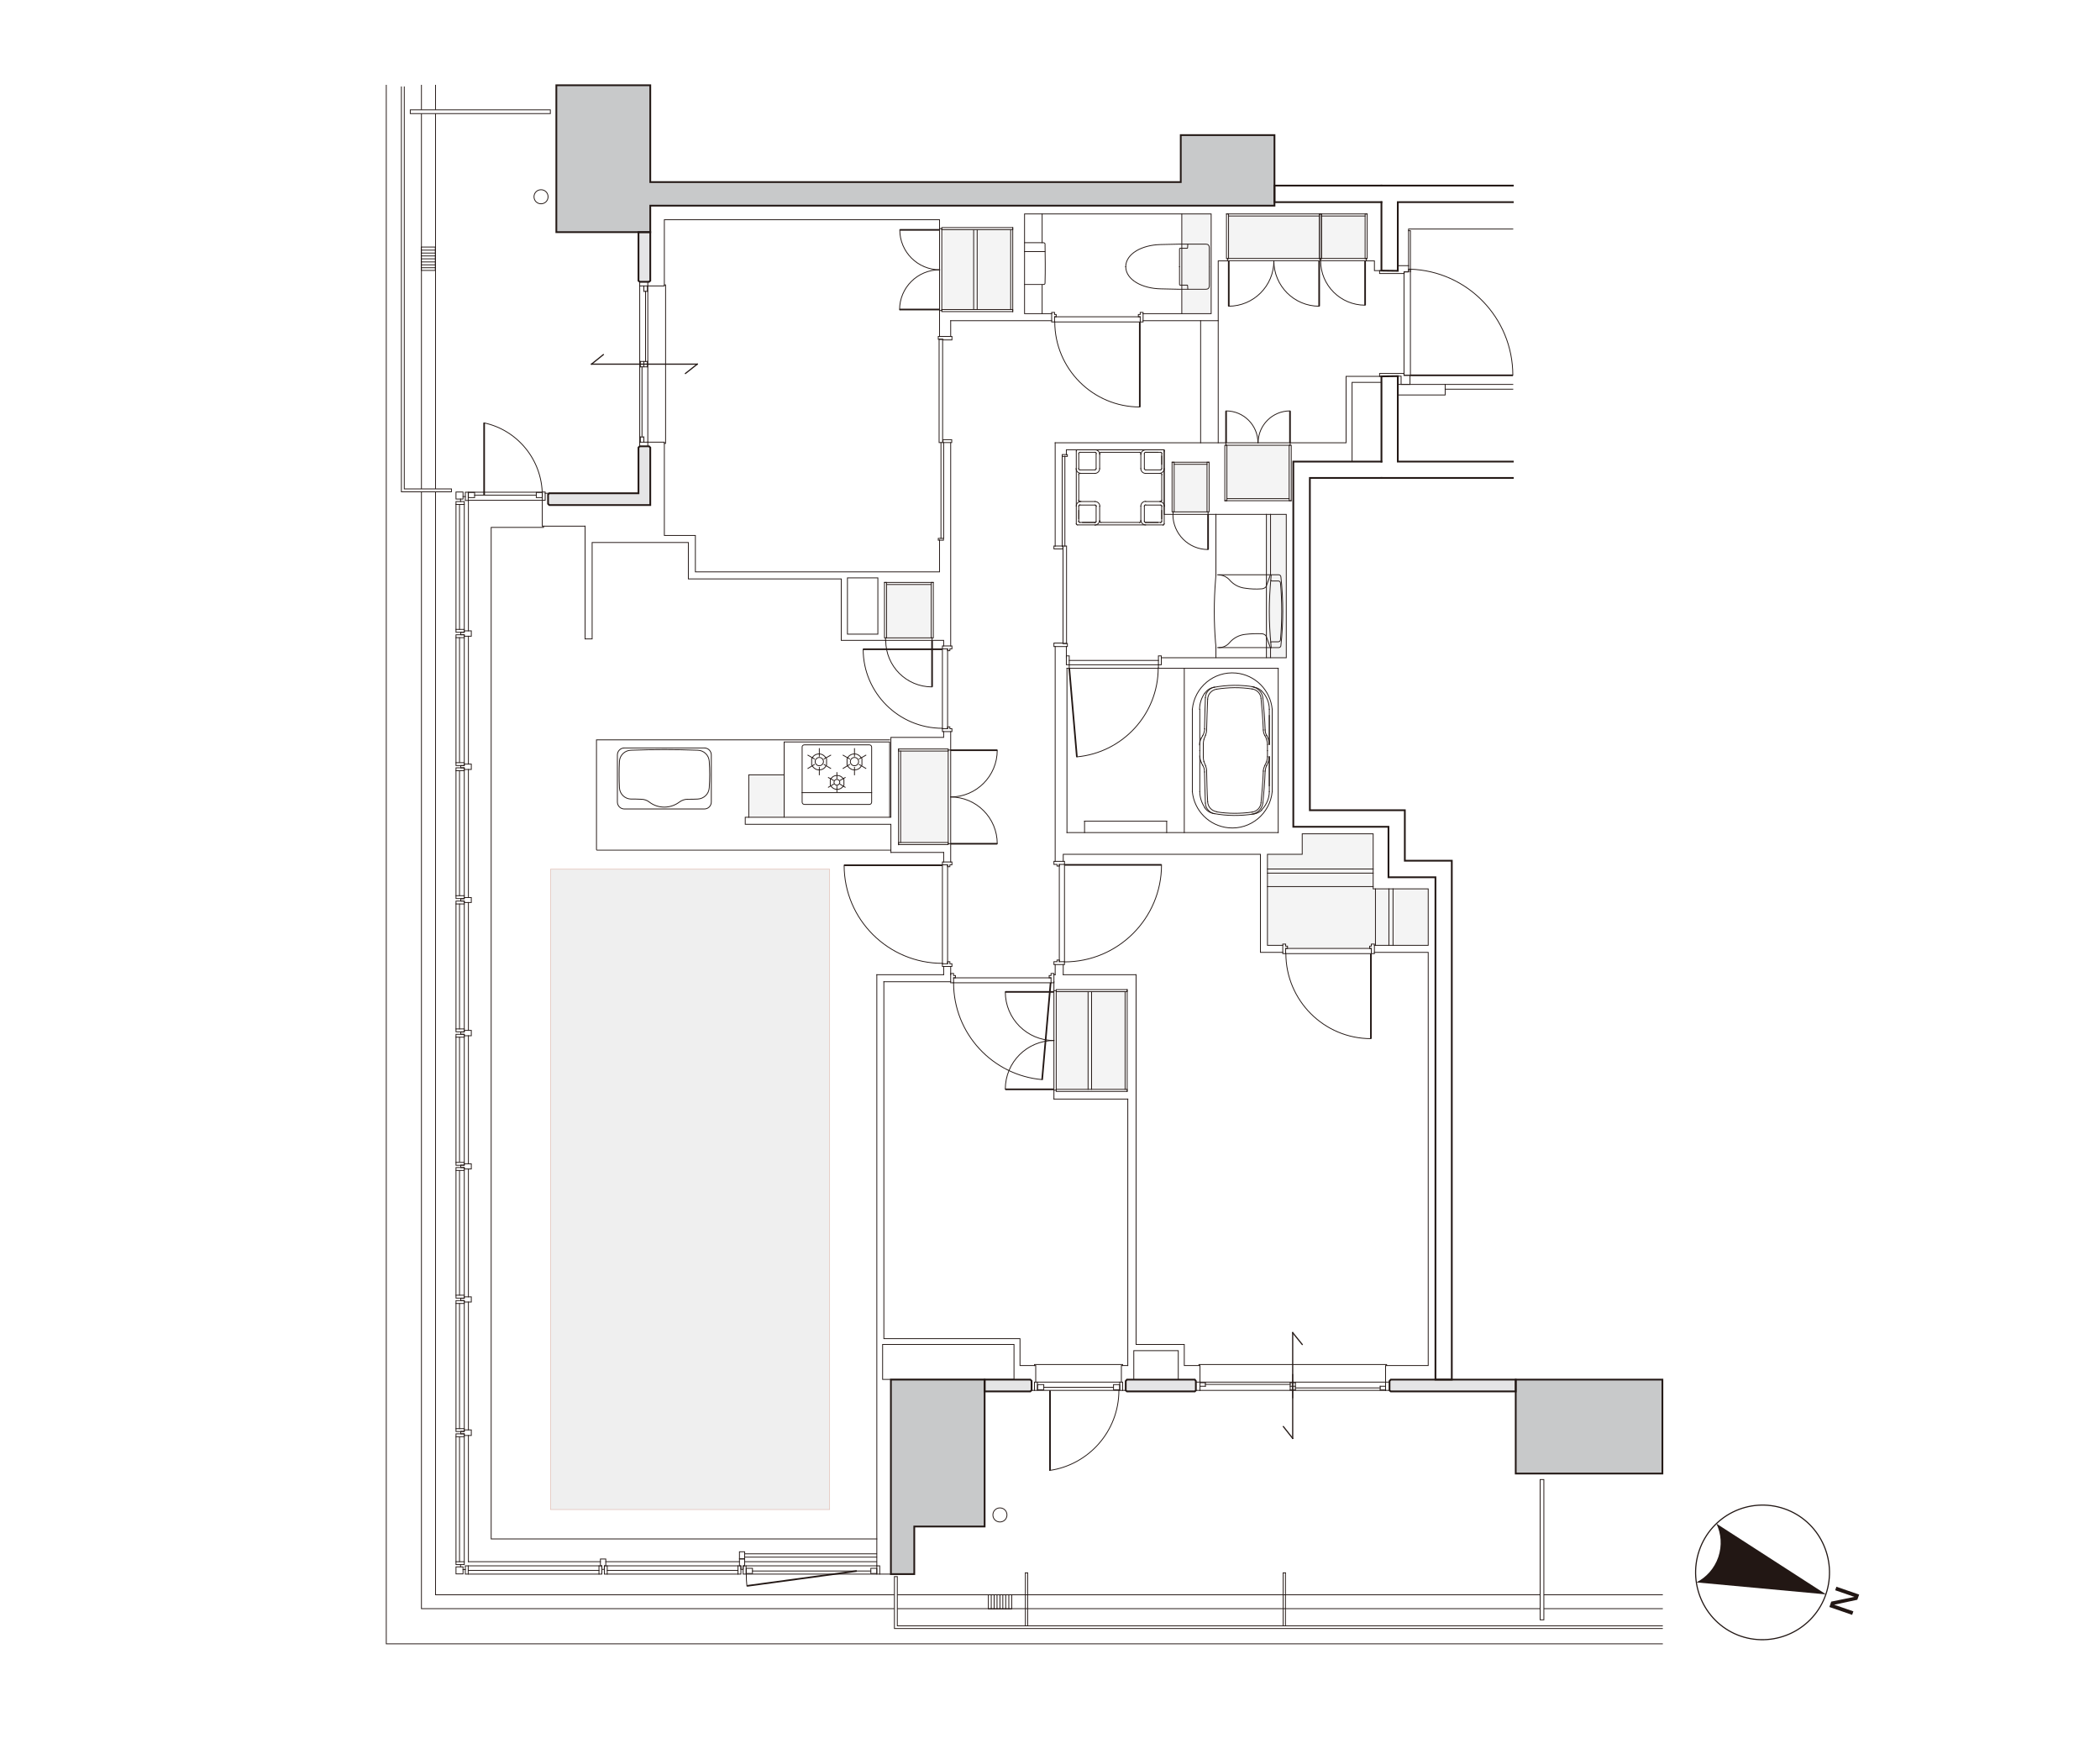 <?xml version="1.0" encoding="utf-8"?>
<!-- Generator: Adobe Illustrator 27.2.0, SVG Export Plug-In . SVG Version: 6.00 Build 0)  -->
<svg version="1.1" id="_イヤー_1" xmlns="http://www.w3.org/2000/svg" xmlns:xlink="http://www.w3.org/1999/xlink" x="0px"
	 y="0px" viewBox="0 0 1015 840" style="enable-background:new 0 0 1015 840;" xml:space="preserve">
<style type="text/css">
	.st0{fill:none;}
	.st1{fill:#E5E5E6;}
	.st2{fill:none;stroke:#231815;stroke-width:0.14;}
	.st3{fill:#EFEFEF;stroke:#E1BDB2;stroke-width:0.28;}
	.st4{fill:#F4F4F4;}
	.st5{fill:#C8C9CA;}
	.st6{fill:url(#SVGID_1_);}
	.st7{fill:url(#SVGID_00000057868306467931003060000017208564257906834328_);}
	.st8{fill:url(#SVGID_00000109735812043025996210000001146529625709939636_);}
	.st9{fill:url(#SVGID_00000029023027509365793140000003785239678087279545_);}
	.st10{fill:none;stroke:#221714;stroke-width:0.55;stroke-linecap:square;}
	.st11{fill:#221714;}
	.st12{fill:none;stroke:#231815;stroke-width:0.85;stroke-linecap:square;}
	.st13{fill:none;stroke:#231815;stroke-width:0.4;stroke-linecap:square;}
	.st14{fill:none;stroke:#231815;stroke-width:0.79;}
	.st15{fill:#FFFFFF;stroke:#231815;stroke-width:0.4;stroke-linecap:square;}
	.st16{fill:none;stroke:#231815;stroke-width:0.4;stroke-linecap:square;stroke-dasharray:0,0,0,0,0,0;}
	.st17{fill:none;stroke:#231815;stroke-width:0.57;stroke-linecap:square;}
</style>
<pattern  y="841" width="17" height="17" patternUnits="userSpaceOnUse" id="_規パターンスウォッチ_20" viewBox="9 -25.8 17 17" style="overflow:visible;">
	<g>
		<rect x="9" y="-25.8" class="st0" width="17" height="17"/>
		<g>
			<rect x="9" y="-25.8" class="st0" width="17" height="17"/>
			<polygon class="st1" points="17.7,0 0,-17.7 17,-34.7 34.7,-17 			"/>
			<line class="st2" x1="26.2" y1="-8.5" x2="8.5" y2="-26.2"/>
			<line class="st2" x1="24.8" y1="-7.1" x2="7.1" y2="-24.8"/>
			<line class="st2" x1="23.3" y1="-5.7" x2="5.7" y2="-23.3"/>
			<line class="st2" x1="21.9" y1="-4.3" x2="4.3" y2="-21.9"/>
			<line class="st2" x1="20.5" y1="-2.9" x2="2.9" y2="-20.5"/>
			<line class="st2" x1="19.1" y1="-1.5" x2="1.5" y2="-19.1"/>
			<line class="st2" x1="17.7" y1="0" x2="0" y2="-17.7"/>
			<line class="st2" x1="27.6" y1="-10" x2="10" y2="-27.6"/>
			<line class="st2" x1="29" y1="-11.4" x2="11.4" y2="-29"/>
			<line class="st2" x1="30.4" y1="-12.8" x2="12.8" y2="-30.4"/>
			<line class="st2" x1="31.8" y1="-14.2" x2="14.2" y2="-31.8"/>
			<line class="st2" x1="33.3" y1="-15.6" x2="15.6" y2="-33.3"/>
			<line class="st2" x1="34.7" y1="-17" x2="17" y2="-34.7"/>
		</g>
	</g>
</pattern>
<pattern  y="841" width="1015" height="841.9" patternUnits="userSpaceOnUse" id="SVGID_0000006936387645093377592" viewBox="0 -841.9 1015 841.9" style="overflow:visible;">
	<g>
		<rect y="-841.9" class="st0" width="1015" height="841.9"/>
		<g>
			<rect y="-841.9" class="st0" width="1015" height="841.9"/>
			<rect y="-841.9" class="st0" width="1015" height="841.9"/>
		</g>
	</g>
</pattern>
<pattern  y="841" width="1015" height="841.9" patternUnits="userSpaceOnUse" id="SVGID_0000009533897297176752371" viewBox="0 -841.9 1015 841.9" style="overflow:visible;">
	<g>
		<rect y="-841.9" class="st0" width="1015" height="841.9"/>
		<g>
			<rect y="-841.9" class="st0" width="1015" height="841.9"/>
			<rect y="-841.9" class="st0" width="1015" height="841.9"/>
		</g>
	</g>
</pattern>
<g id="_暖房">
	<rect x="266.1" y="420.1" class="st3" width="134.9" height="309.5"/>
</g>
<g id="_納アミ">
	<rect x="510.5" y="479.3" class="st4" width="33.2" height="47"/>
	<polygon class="st4" points="663.7,403 663.7,429.6 690.3,429.6 690.3,456.9 664.3,456.9 664.3,456.3 662.8,456.3 662.8,457.3 
		662,457.3 662,458.4 622.3,458.4 622.3,457.3 621.4,457.3 621.4,456.3 620,456.3 620,456.9 612.6,456.9 612.6,412.9 629.4,412.9 
		629.4,403 	"/>
	<rect x="612.1" y="248.6" class="st4" width="9.6" height="69.3"/>
	<rect x="567.5" y="224.4" class="st4" width="15.9" height="23"/>
	<rect x="638.7" y="104.4" class="st4" width="21.2" height="20.5"/>
	<rect x="593.8" y="104.4" class="st4" width="43.8" height="20.5"/>
	<rect x="593" y="215.2" class="st4" width="30.1" height="25.8"/>
	<rect x="571.2" y="103.4" class="st4" width="14.2" height="48.2"/>
	<rect x="455.2" y="111" class="st4" width="33.2" height="38.6"/>
	<rect x="361.9" y="374.5" class="st4" width="17" height="20.5"/>
	<rect x="435.3" y="363" class="st4" width="23" height="44.3"/>
	<rect x="428.5" y="282.5" class="st4" width="21.5" height="25.8"/>
</g>
<g id="_体アミ">
	<polygon class="st5" points="314.3,41.3 268.9,41.3 268.9,112.2 314.3,112.2 314.3,99.4 616,99.4 616,65.4 570.7,65.4 570.7,88.1 
		314.3,88.1 	"/>
	<polygon class="st5" points="475.9,666.9 430.6,666.9 430.6,760.8 441.9,760.8 441.9,737.8 475.9,737.8 	"/>
	<rect x="732.6" y="666.9" class="st5" width="70.9" height="45.4"/>
	
		<pattern  id="SVGID_1_" xlink:href="#_隕上ヱ繧ｿ繝ｼ繝ｳ繧ｹ繧ｦ繧ｩ繝メ_20" patternTransform="matrix(1.224647e-16 2 -2 1.224647e-16 -15608.13 -307.388)">
	</pattern>
	<polygon class="st6" points="667.7,89.8 616,89.8 616,97.7 667.7,97.7 667.7,130.9 675.6,131 675.6,97.7 731.2,97.7 731.2,89.8 	
		"/>
	
		<pattern  id="SVGID_00000070816283925621760600000000030473994512890524_" xlink:href="#_隕上ヱ繧ｿ繝ｼ繝ｳ繧ｹ繧ｦ繧ｩ繝メ_20" patternTransform="matrix(1.224647e-16 2 -2 1.224647e-16 -15608.13 -307.388)">
	</pattern>
	<polygon style="fill:url(#SVGID_00000070816283925621760600000000030473994512890524_);" points="667.7,231.1 731.2,231.1 
		731.2,223.1 675.6,223.1 675.6,181.8 667.7,181.9 667.7,223.1 625.1,223.1 625.1,399.6 671.1,399.6 671.1,424 693.8,424 
		693.8,666.9 701.7,666.9 701.7,416.1 679,416.1 679,391.7 633.1,391.7 633.1,231.1 	"/>
	<path class="st1" d="M475.9,672.6h22.1l0.6-0.6v-4.5l-0.6-0.6h-22.1V672.6L475.9,672.6z"/>
	<polygon class="st1" points="732.6,666.9 672.2,666.9 671.6,667.5 671.6,672 672.2,672.6 732.6,672.6 	"/>
	<polygon class="st1" points="577.5,666.9 544.7,666.9 544.1,667.5 544.1,672 544.7,672.6 577.5,672.6 578,672 578,667.5 	"/>
	<path class="st1" d="M265.5,238.5c0,0,33.1,0,43.1,0v-22.1l0.6-0.6h4.5l0.6,0.6v27.8h-48.8l-0.6-0.6V239L265.5,238.5L265.5,238.5z"
		/>
	<polygon class="st1" points="314.3,112.2 314.3,135.7 313.7,136.3 309.2,136.3 308.6,135.7 308.6,112.2 	"/>
</g>
<g id="_体アミ-2">
	<polygon class="st5" points="314.3,41.2 268.9,41.2 268.9,112.2 314.3,112.2 314.3,99.4 616,99.4 616,65.3 570.7,65.3 570.7,88 
		314.3,88 	"/>
	<polygon class="st5" points="475.9,666.8 430.6,666.8 430.6,760.8 441.9,760.8 441.9,737.8 475.9,737.8 	"/>
	<rect x="732.6" y="666.8" class="st5" width="70.9" height="45.4"/>
	
		<pattern  id="SVGID_00000036239563840311724370000002742381331061907343_" xlink:href="#SVGID_0000006936387645093377592" patternTransform="matrix(1.224647e-16 2 2 -1.224647e-16 -17496.859 6843.42)">
	</pattern>
	<polygon style="fill:url(#SVGID_00000036239563840311724370000002742381331061907343_);" points="667.7,89.7 616,89.7 616,97.7 
		667.7,97.7 667.7,130.8 675.6,130.9 675.6,97.7 731.2,97.7 731.2,89.7 	"/>
	
		<pattern  id="SVGID_00000170958822172427062650000013451602268903105443_" xlink:href="#SVGID_0000009533897297176752371" patternTransform="matrix(1.224647e-16 2 2 -1.224647e-16 -17487.76 6751.32)">
	</pattern>
	<polygon style="fill:url(#SVGID_00000170958822172427062650000013451602268903105443_);" points="667.7,231 731.2,231 731.2,223.1 
		675.6,223.1 675.6,181.8 667.7,181.9 667.7,223.1 625.1,223.1 625.1,399.6 671.1,399.6 671.1,424 693.8,424 693.8,666.8 
		701.7,666.8 701.7,416 679,416 679,391.6 633.1,391.6 633.1,231 	"/>
	<path class="st1" d="M475.9,672.5H498l0.6-0.6v-4.5l-0.6-0.6h-22.1V672.5L475.9,672.5L475.9,672.5z"/>
	<polygon class="st1" points="732.6,666.8 672.2,666.8 671.6,667.5 671.6,672 672.2,672.5 732.6,672.5 	"/>
	<polygon class="st1" points="577.5,666.8 544.7,666.8 544.1,667.5 544.1,672 544.7,672.5 577.5,672.5 578,672 578,667.5 	"/>
	<path class="st1" d="M265.5,238.4h43.1v-22.1l0.6-0.6h4.5l0.6,0.6v27.8h-48.8l-0.6-0.6V239L265.5,238.4L265.5,238.4L265.5,238.4z"
		/>
	<polygon class="st1" points="314.3,112.2 314.3,135.7 313.7,136.2 309.2,136.2 308.6,135.7 308.6,112.2 	"/>
	<g>
		<path class="st10" d="M841.4,790.8c-16.9-5.8-25.9-24.4-20.1-41.4c5.8-17,24.2-26,41.1-20.2c16.9,5.8,25.9,24.4,20.1,41.4
			C876.7,787.5,858.3,796.5,841.4,790.8L841.4,790.8z"/>
		<path class="st11" d="M830.5,752.6c-1.9,5.5-5.8,9.8-10.6,12.2l62.7,5.8l-53-34.2C831.9,741.3,832.4,747,830.5,752.6L830.5,752.6
			L830.5,752.6z"/>
		<path class="st11" d="M897.7,773.2l-11.2,2.4l9.3,3.2l-0.6,1.7l-11-3.8l0.9-2.6l11.2-2.3l-9.3-3.2l0.6-1.7l11,3.8L897.7,773.2
			L897.7,773.2L897.7,773.2z"/>
	</g>
</g>
<g id="_体">
	<polygon class="st12" points="314.3,41.2 268.9,41.2 268.9,112.2 314.3,112.2 314.3,99.4 616,99.4 616,65.3 570.7,65.3 570.7,88 
		314.3,88 	"/>
	<polygon class="st12" points="475.9,666.8 430.6,666.8 430.6,760.8 441.9,760.8 441.9,737.8 475.9,737.8 	"/>
	<rect x="732.6" y="666.8" class="st12" width="70.9" height="45.4"/>
	<g id="LINE">
		<polyline class="st12" points="667.7,97.7 616,97.7 616,89.7 667.7,89.7 		"/>
	</g>
	<g id="LINE-2">
		<line class="st12" x1="667.7" y1="89.7" x2="731.2" y2="89.7"/>
		<polyline class="st12" points="731.2,97.7 675.6,97.7 675.6,130.9 667.7,130.8 667.7,97.7 		"/>
	</g>
	<g id="LINE-3">
		<polyline class="st12" points="667.7,223.1 625.1,223.1 625.1,399.6 671.1,399.6 671.1,424 693.8,424 693.8,666.8 701.7,666.8 
			701.7,416 679,416 679,391.6 633.1,391.6 633.1,231 667.7,231 		"/>
	</g>
	<g id="LINE-4">
		<polyline class="st12" points="667.7,223.1 667.7,181.9 675.6,181.8 675.6,223.1 731.2,223.1 		"/>
		<line class="st12" x1="731.2" y1="231" x2="667.7" y2="231"/>
	</g>
	<path class="st12" d="M265.5,238.4h43.1v-22.1l0.6-0.6h4.5l0.6,0.6v27.8h-48.8l-0.6-0.6V239L265.5,238.4L265.5,238.4L265.5,238.4z"
		/>
	<path class="st12" d="M475.9,672.5H498l0.6-0.6v-4.5l-0.6-0.6h-22.1V672.5L475.9,672.5L475.9,672.5z"/>
	<polygon class="st12" points="732.6,666.8 672.2,666.8 671.6,667.5 671.6,672 672.2,672.5 732.6,672.5 	"/>
	<polygon class="st12" points="577.5,666.8 544.7,666.8 544.1,667.5 544.1,672 544.7,672.5 577.5,672.5 578,672 578,667.5 	"/>
	<polygon class="st12" points="314.3,112.2 314.3,135.7 313.7,136.2 309.2,136.2 308.6,135.7 308.6,112.2 	"/>
</g>
<g id="_イン">
	<line class="st13" x1="265.5" y1="238.4" x2="263.5" y2="238.4"/>
	<line class="st13" x1="425.2" y1="760.8" x2="430.6" y2="760.8"/>
	<polyline class="st13" points="262.7,254.3 262.7,254.9 237.4,254.9 237.4,743.8 423.8,743.8 	"/>
	<g>
		<g>
			<rect x="289.5" y="756.8" class="st13" width="1.4" height="4"/>
			<rect x="224.9" y="756.8" class="st13" width="1.4" height="4"/>
			<line class="st13" x1="289.5" y1="760.8" x2="226.4" y2="760.8"/>
			<line class="st13" x1="289.5" y1="756.8" x2="226.4" y2="756.8"/>
			<line class="st13" x1="289.5" y1="759" x2="226.4" y2="759"/>
			<line class="st13" x1="290.2" y1="754.8" x2="226.4" y2="754.8"/>
		</g>
		<g>
			<g>
				<rect x="220.4" y="754.8" class="st13" width="4" height="1.4"/>
				<line class="st13" x1="220.4" y1="754.8" x2="220.4" y2="694.5"/>
				<line class="st13" x1="224.4" y1="754.8" x2="224.4" y2="694.5"/>
				<line class="st13" x1="222.1" y1="754.8" x2="222.1" y2="694.5"/>
				<line class="st13" x1="226.4" y1="754.8" x2="226.4" y2="693.8"/>
			</g>
			<rect x="220.4" y="693" class="st13" width="4" height="1.4"/>
		</g>
		<polygon class="st13" points="222.7,691.8 224.4,691.8 224.4,691.1 227.8,691.1 227.8,693.8 224.4,693.8 224.4,693 222.7,693 		
			"/>
		<g>
			<g>
				<line class="st13" x1="220.4" y1="690.5" x2="220.4" y2="630"/>
				<line class="st13" x1="224.4" y1="690.5" x2="224.4" y2="630"/>
				<line class="st13" x1="222.1" y1="690.5" x2="222.1" y2="630"/>
				<line class="st13" x1="226.4" y1="691.1" x2="226.4" y2="629.3"/>
			</g>
			<rect x="220.4" y="690.5" class="st13" width="4" height="1.4"/>
			<rect x="220.4" y="628.6" class="st13" width="4" height="1.4"/>
		</g>
		<polygon class="st13" points="222.7,627.5 224.4,627.5 224.4,626.8 227.8,626.8 227.8,629.3 224.4,629.3 224.4,628.6 222.7,628.6 
					"/>
		<polygon class="st13" points="222.7,563.1 224.4,563.1 224.4,562.5 227.8,562.5 227.8,565 224.4,565 224.4,564.3 222.7,564.3 		
			"/>
		<polygon class="st13" points="222.7,498.8 224.4,498.8 224.4,498 227.8,498 227.8,500.6 224.4,500.6 224.4,499.9 222.7,499.9 		
			"/>
		<polygon class="st13" points="222.7,434.4 224.4,434.4 224.4,433.8 227.8,433.8 227.8,436.2 224.4,436.2 224.4,435.5 222.7,435.5 
					"/>
		<polygon class="st13" points="222.7,370 224.4,370 224.4,369.3 227.8,369.3 227.8,371.9 224.4,371.9 224.4,371.1 222.7,371.1 		
			"/>
		<g>
			<g>
				<rect x="220.4" y="242.4" class="st13" width="4" height="1.4"/>
				<line class="st13" x1="220.4" y1="243.8" x2="220.4" y2="304.2"/>
				<line class="st13" x1="224.4" y1="243.8" x2="224.4" y2="304.2"/>
				<line class="st13" x1="222.1" y1="243.9" x2="222.1" y2="304.2"/>
				<line class="st13" x1="226.4" y1="241.8" x2="226.4" y2="304.9"/>
			</g>
			<rect x="220.4" y="304.2" class="st13" width="4" height="1.4"/>
		</g>
		<polygon class="st13" points="222.7,305.6 224.4,305.6 224.4,304.9 227.8,304.9 227.8,307.5 224.4,307.5 224.4,306.8 222.7,306.8 
					"/>
		<g>
			<rect x="220.4" y="626" class="st13" width="4" height="1.4"/>
			<rect x="220.4" y="564.3" class="st13" width="4" height="1.4"/>
			<g>
				<line class="st13" x1="220.4" y1="626" x2="220.4" y2="565.8"/>
				<line class="st13" x1="224.4" y1="626" x2="224.4" y2="565.8"/>
				<line class="st13" x1="222.1" y1="626" x2="222.1" y2="565.8"/>
				<line class="st13" x1="226.4" y1="626.8" x2="226.4" y2="565"/>
			</g>
		</g>
		<g>
			<rect x="220.4" y="561.8" class="st13" width="4" height="1.4"/>
			<rect x="220.4" y="499.9" class="st13" width="4" height="1.4"/>
			<g>
				<line class="st13" x1="220.4" y1="561.8" x2="220.4" y2="501.3"/>
				<line class="st13" x1="224.4" y1="561.8" x2="224.4" y2="501.3"/>
				<line class="st13" x1="222.1" y1="561.6" x2="222.1" y2="501.3"/>
				<line class="st13" x1="226.4" y1="562.5" x2="226.4" y2="500.6"/>
			</g>
		</g>
		<g>
			<rect x="220.4" y="497.3" class="st13" width="4" height="1.4"/>
			<rect x="220.4" y="435.5" class="st13" width="4" height="1.4"/>
			<g>
				<line class="st13" x1="220.4" y1="497.3" x2="220.4" y2="436.9"/>
				<line class="st13" x1="224.4" y1="497.3" x2="224.4" y2="436.9"/>
				<line class="st13" x1="222.1" y1="497.3" x2="222.1" y2="436.9"/>
				<line class="st13" x1="226.4" y1="498" x2="226.4" y2="436.2"/>
			</g>
		</g>
		<g>
			<rect x="220.4" y="432.9" class="st13" width="4" height="1.4"/>
			<rect x="220.4" y="371.1" class="st13" width="4" height="1.4"/>
			<g>
				<line class="st13" x1="220.4" y1="432.9" x2="220.4" y2="372.5"/>
				<line class="st13" x1="224.4" y1="432.9" x2="224.4" y2="372.5"/>
				<line class="st13" x1="222.1" y1="432.9" x2="222.1" y2="372.5"/>
				<line class="st13" x1="226.4" y1="433.6" x2="226.4" y2="371.9"/>
			</g>
		</g>
		<g>
			<rect x="220.4" y="368.6" class="st13" width="4" height="1.4"/>
			<rect x="220.4" y="306.8" class="st13" width="4" height="1.4"/>
			<g>
				<line class="st13" x1="220.4" y1="368.6" x2="220.4" y2="308.2"/>
				<line class="st13" x1="224.4" y1="368.6" x2="224.4" y2="308.2"/>
				<line class="st13" x1="222.1" y1="368.5" x2="222.1" y2="308.2"/>
				<line class="st13" x1="226.4" y1="369.3" x2="226.4" y2="307.5"/>
			</g>
		</g>
		<polygon class="st13" points="290.9,758.5 290.9,756.8 290.2,756.8 290.2,753.5 292.8,753.5 292.8,756.8 292.1,756.8 292.1,758.5 
					"/>
		<g>
			<g>
				<rect x="356.7" y="756.8" class="st13" width="1.4" height="4"/>
				<rect x="292.1" y="756.8" class="st13" width="1.4" height="4"/>
				<line class="st13" x1="356.7" y1="760.8" x2="293.5" y2="760.8"/>
				<line class="st13" x1="356.7" y1="756.8" x2="293.5" y2="756.8"/>
				<line class="st13" x1="356.7" y1="759" x2="293.5" y2="759"/>
			</g>
			<line class="st13" x1="292.8" y1="754.8" x2="357.4" y2="754.8"/>
		</g>
		<g>
			<polygon class="st13" points="358.1,758.5 358.1,756.8 357.4,756.8 357.4,753.5 359.9,753.5 359.9,756.8 359.2,756.8 
				359.2,758.5 			"/>
			<rect x="357.4" y="750" class="st13" width="2.5" height="3.4"/>
		</g>
		<g>
			<g>
				<g>
					<rect x="423.8" y="756.8" class="st13" width="1.4" height="4"/>
					<rect x="359.2" y="756.8" class="st13" width="1.4" height="4"/>
					<line class="st13" x1="423.8" y1="760.8" x2="360.7" y2="760.8"/>
					<line class="st13" x1="423.8" y1="756.8" x2="360.7" y2="756.8"/>
					<line class="st13" x1="420.9" y1="759.3" x2="363.7" y2="759.3"/>
				</g>
				<rect x="420.9" y="758" class="st13" width="2.9" height="2.5"/>
				<rect x="360.7" y="758" class="st13" width="3" height="2.5"/>
				<line class="st13" x1="359.9" y1="754.8" x2="423.7" y2="754.8"/>
			</g>
			<g>
				<g id="LINE-5">
					<line class="st14" x1="414.1" y1="759.3" x2="361" y2="766.5"/>
				</g>
				<path class="st13" d="M360.7,760.8c0,1.9,0.1,3.8,0.3,5.7"/>
			</g>
		</g>
		<g>
			<rect x="220.4" y="237.8" class="st13" width="3.4" height="3.4"/>
			<line class="st13" x1="223.8" y1="240" x2="224.9" y2="240"/>
			<line class="st13" x1="222.6" y1="242.4" x2="222.6" y2="241.2"/>
		</g>
		<g>
			<rect x="220.4" y="757.3" class="st13" width="3.4" height="3.4"/>
			<line class="st13" x1="222.6" y1="757.3" x2="222.6" y2="756.2"/>
			<line class="st13" x1="224.9" y1="758.6" x2="223.8" y2="758.6"/>
		</g>
		<g>
			<line class="st13" x1="423.7" y1="751" x2="359.9" y2="751"/>
			<line class="st13" x1="423.7" y1="752.6" x2="359.9" y2="752.6"/>
		</g>
		<g>
			<g>
				<g>
					<rect x="262.1" y="237.8" class="st13" width="1.4" height="4"/>
					<rect x="224.9" y="237.9" class="st13" width="1.4" height="4"/>
					<line class="st13" x1="262.1" y1="237.9" x2="226.4" y2="237.9"/>
					<line class="st13" x1="262.1" y1="241.8" x2="226.4" y2="241.8"/>
					<line class="st13" x1="259.2" y1="239.3" x2="229.4" y2="239.3"/>
				</g>
				<rect x="259.2" y="238" class="st13" width="2.9" height="2.5"/>
				<rect x="226.4" y="238" class="st13" width="3" height="2.5"/>
			</g>
			<g>
				<g id="LINE-6">
					<line class="st14" x1="234" y1="239.3" x2="234" y2="204.3"/>
				</g>
				<path class="st13" d="M262.1,239.3c0-17.1-12.1-31.5-28.1-34.9"/>
			</g>
		</g>
	</g>
	<polyline class="st13" points="803.5,794.5 186.7,794.5 186.7,41.2 	"/>
	<polyline class="st13" points="803.5,777.5 203.7,777.5 203.7,41.2 	"/>
	<polyline class="st13" points="803.5,770.8 210.5,770.8 210.5,41.2 	"/>
	<polyline class="st15" points="803.5,787.1 432.3,787.1 432.3,762 433.7,762 433.7,785.8 803.5,785.8 	"/>
	<polyline class="st15" points="194,42 194,237.7 218.2,237.7 218.2,236.3 195.4,236.3 195.4,42 	"/>
	<g>
		<line class="st16" x1="496.7" y1="760.2" x2="496.7" y2="785.8"/>
		<line class="st16" x1="495.6" y1="760.2" x2="496.7" y2="760.2"/>
		<line class="st16" x1="495.6" y1="760.2" x2="495.6" y2="785.8"/>
	</g>
	<g>
		<line class="st16" x1="621.3" y1="760.2" x2="621.3" y2="785.8"/>
		<line class="st16" x1="620.2" y1="760.2" x2="621.3" y2="760.2"/>
		<line class="st16" x1="620.2" y1="760.2" x2="620.2" y2="785.8"/>
	</g>
	<g>
		<rect x="477.7" y="770.8" class="st13" width="11.3" height="6.8"/>
		<g>
			<line class="st13" x1="479.1" y1="770.8" x2="479.1" y2="777.5"/>
			<line class="st13" x1="480.5" y1="770.8" x2="480.5" y2="777.5"/>
			<line class="st13" x1="481.9" y1="770.8" x2="481.9" y2="777.5"/>
			<line class="st13" x1="483.3" y1="770.8" x2="483.3" y2="777.5"/>
			<line class="st13" x1="484.7" y1="770.8" x2="484.7" y2="777.5"/>
			<line class="st13" x1="486.1" y1="770.8" x2="486.1" y2="777.5"/>
			<line class="st13" x1="487.6" y1="770.8" x2="487.6" y2="777.5"/>
		</g>
	</g>
	<g id="CIRCLE">
		<path class="st13" d="M483.3,728.8c1.9,0,3.4,1.5,3.4,3.4s-1.5,3.4-3.4,3.4s-3.4-1.5-3.4-3.4S481.4,728.8,483.3,728.8z"/>
	</g>
	<rect x="744.4" y="715.1" class="st15" width="1.8" height="67.8"/>
	<g>
		<line class="st17" x1="624.8" y1="644.1" x2="624.8" y2="695.2"/>
		<line class="st17" x1="620.3" y1="689.5" x2="624.8" y2="695.2"/>
		<line class="st17" x1="624.8" y1="644.1" x2="629.4" y2="649.8"/>
	</g>
	<polyline class="st13" points="548,666.8 548,652.8 569.5,652.8 569.5,666.8 	"/>
	<g>
		<g>
			<line class="st13" x1="580" y1="672" x2="669.7" y2="672"/>
			<line class="st13" x1="626.1" y1="668.3" x2="626.1" y2="671.8"/>
			<line class="st13" x1="624.8" y1="664.3" x2="624.8" y2="675.6"/>
			<line class="st13" x1="623.6" y1="668.3" x2="623.6" y2="671.8"/>
			<line class="st13" x1="669.7" y1="668" x2="580" y2="668"/>
			<line class="st13" x1="671.6" y1="672" x2="669.7" y2="672"/>
			<line class="st13" x1="671.6" y1="668" x2="669.7" y2="668"/>
			<line class="st13" x1="578" y1="672" x2="580" y2="672"/>
			<line class="st13" x1="578" y1="668" x2="580" y2="668"/>
			<line class="st13" x1="669.7" y1="668" x2="669.7" y2="672"/>
			<line class="st13" x1="580" y1="668" x2="580" y2="672"/>
			<line class="st13" x1="623.6" y1="670" x2="626.1" y2="670"/>
			<line class="st13" x1="623.6" y1="668.3" x2="626.1" y2="668.3"/>
			<line class="st13" x1="582.6" y1="668.3" x2="582.6" y2="670"/>
			<line class="st13" x1="580" y1="670" x2="582.6" y2="670"/>
			<line class="st13" x1="582.6" y1="669.1" x2="623.6" y2="669.1"/>
			<line class="st13" x1="580" y1="668.3" x2="582.6" y2="668.3"/>
			<line class="st13" x1="623.6" y1="671.8" x2="626.1" y2="671.8"/>
			<line class="st13" x1="667.1" y1="670" x2="667.1" y2="671.8"/>
			<line class="st13" x1="667.1" y1="670" x2="669.7" y2="670"/>
			<line class="st13" x1="626.1" y1="670.8" x2="667.1" y2="670.8"/>
			<line class="st13" x1="667.1" y1="671.8" x2="669.7" y2="671.8"/>
		</g>
		<g id="LINE-7">
			<polyline class="st13" points="579.5,660 579.5,659.5 670.2,659.5 670.2,660 			"/>
		</g>
	</g>
	<g>
		<g id="LINE-8">
			<polyline class="st13" points="500,660 500,659.5 542.6,659.5 542.6,660 			"/>
		</g>
		<g>
			<g>
				<g>
					<rect x="541.2" y="668" class="st13" width="1.4" height="4"/>
					<rect x="500" y="668" class="st13" width="1.4" height="4"/>
					<line class="st13" x1="501.5" y1="672" x2="541.2" y2="672"/>
					<line class="st13" x1="501.5" y1="668" x2="541.2" y2="668"/>
					<line class="st13" x1="504.5" y1="670.5" x2="538.1" y2="670.5"/>
					<rect x="538.2" y="669.2" class="st13" width="3" height="2.5"/>
					<rect x="501.5" y="669.2" class="st13" width="3" height="2.5"/>
				</g>
				<line class="st13" x1="500" y1="672" x2="498.5" y2="672"/>
				<line class="st13" x1="544.1" y1="672" x2="542.5" y2="672"/>
			</g>
			<g>
				<line class="st14" x1="507.5" y1="710.6" x2="507.5" y2="672"/>
				<path class="st13" d="M540.8,672c0,19.7-14.6,36-33.5,38.7"/>
			</g>
		</g>
	</g>
	<g id="LINE-9">
		<line class="st13" x1="459.5" y1="362.6" x2="459.5" y2="353.6"/>
	</g>
	<g id="LINE-10">
		<line class="st13" x1="459.5" y1="471.1" x2="459.5" y2="467.1"/>
	</g>
	<g id="LINE-11">
		<line class="st13" x1="459.5" y1="416.6" x2="459.5" y2="407.8"/>
	</g>
	<g id="LINE-12">
		<line class="st13" x1="459.5" y1="312.2" x2="459.5" y2="214"/>
		<line class="st13" x1="459.5" y1="162.6" x2="459.5" y2="155"/>
	</g>
	<g id="LINE-13">
		<line class="st13" x1="515.4" y1="317.9" x2="515.4" y2="312.5"/>
	</g>
	<g id="LINE-14">
		<polyline class="st13" points="593.3,126.1 588.8,126.1 588.8,155 552.5,155 		"/>
	</g>
	<g id="LINE-15">
		<polyline class="st13" points="510,416.3 510,412 510,412 510,312.5 		"/>
		<line class="st13" x1="510" y1="471.1" x2="510" y2="466.2"/>
	</g>
	<g id="LINE-16">
		<polyline class="st13" points="561.3,317.9 621.7,317.9 621.7,248.6 583.9,248.6 		"/>
	</g>
	<g id="LINE-17">
		<line class="st13" x1="456.1" y1="471.1" x2="456.1" y2="467.1"/>
		<line class="st13" x1="423.8" y1="471.1" x2="456.1" y2="471.1"/>
		<line class="st13" x1="423.8" y1="756.8" x2="423.8" y2="471.1"/>
	</g>
	<g id="LINE-18">
		<polyline class="st13" points="513.9,416.3 513.9,412.9 609.2,412.9 609.2,460.3 620,460.3 		"/>
		<line class="st13" x1="513.9" y1="471.1" x2="513.9" y2="466.2"/>
	</g>
	<g id="LINE-19">
		<polyline class="st13" points="620,456.9 612.6,456.9 612.6,412.9 629.4,412.9 629.4,403 663.7,403 663.7,429.6 690.3,429.6 
			690.3,456.9 664.3,456.9 		"/>
	</g>
	<g id="LINE-20">
		<polyline class="st13" points="508.3,151.6 495.2,151.6 495.2,103.4 585.4,103.4 585.4,151.6 552.5,151.6 		"/>
	</g>
	<g id="LINE-21">
		<line class="st13" x1="509.4" y1="471.1" x2="510" y2="471.1"/>
		<line class="st13" x1="513.9" y1="471.1" x2="549.1" y2="471.1"/>
	</g>
	<g id="LINE-22">
		<line class="st13" x1="510" y1="214" x2="592.5" y2="214"/>
		<line class="st13" x1="510" y1="264" x2="510" y2="214"/>
	</g>
	<g id="LINE-23">
		<polyline class="st13" points="282.8,254.3 262.1,254.3 262.1,241.8 		"/>
		<line class="st13" x1="282.8" y1="308.8" x2="282.8" y2="254.3"/>
		<polyline class="st13" points="428.1,309.5 406.6,309.5 406.6,279.8 332.7,279.8 332.7,262.2 286.2,262.2 286.2,308.8 
			282.8,308.8 		"/>
	</g>
	<g id="LINE-24">
		<polyline class="st13" points="667.7,130.8 664.3,130.8 664.3,126.1 660.3,126.1 		"/>
	</g>
	<g id="LINE-25">
		<line class="st13" x1="459.5" y1="155" x2="508.3" y2="155"/>
	</g>
	<g id="LINE-26">
		<line class="st13" x1="454.1" y1="162.6" x2="454.1" y2="150.1"/>
	</g>
	<g id="LINE-27">
		<line class="st13" x1="509.4" y1="478.8" x2="509.4" y2="474.5"/>
	</g>
	<g id="LINE-28">
		<polyline class="st13" points="430.6,412 430.6,398.4 360.2,398.4 360.2,395 430.6,395 430.6,356.4 456.1,356.4 456.1,353.6 		"/>
		<line class="st13" x1="456.1" y1="412" x2="430.6" y2="412"/>
		<line class="st13" x1="456.1" y1="416.6" x2="456.1" y2="412"/>
	</g>
	<g id="LINE-29">
		<polyline class="st13" points="456.1,312.2 456.1,309.5 450.5,309.5 		"/>
	</g>
	<g id="LINE-30">
		<polyline class="st13" points="515.4,219.7 515.4,217.4 562.7,217.4 562.7,248.6 566.9,248.6 		"/>
	</g>
	<g id="LINE-31">
		<polyline class="st13" points="623.6,214 650.6,214 650.6,181.9 664.3,181.9 664.3,181.9 667.7,181.9 		"/>
	</g>
	<g id="LINE-32">
		<polyline class="st13" points="549.1,471.1 549.1,649.8 572.4,649.8 572.4,660 580,660 580,668 		"/>
	</g>
	<g id="LINE-33">
		<polyline class="st13" points="669.7,668 669.7,660 690.3,660 690.3,460.3 664.3,460.3 		"/>
	</g>
	<g id="LINE-34">
		<line class="st13" x1="509.4" y1="531.2" x2="509.4" y2="527"/>
		<line class="st13" x1="545.1" y1="531.2" x2="509.4" y2="531.2"/>
		<line class="st13" x1="545.1" y1="660" x2="545.1" y2="531.2"/>
		<polyline class="st13" points="542,668 542,660 545.1,660 		"/>
	</g>
	<g id="LINE-35">
		<polyline class="st13" points="313.1,138.2 321.1,138.2 321.1,106.2 454.1,106.2 454.1,110.5 		"/>
	</g>
	<g id="LINE-36">
		<polyline class="st13" points="313.1,213.7 321.1,213.7 321.1,258.8 336.1,258.8 336.1,276.4 454.1,276.4 454.1,261 		"/>
	</g>
	<g id="LINE-37">
		<line class="st13" x1="427.2" y1="474.5" x2="459.5" y2="474.5"/>
		<polyline class="st13" points="500.6,668 500.6,660 493,660 493,647 427.2,647 427.2,474.5 		"/>
	</g>
	<rect x="426.6" y="649.8" class="st13" width="63.5" height="16.9"/>
	<g>
		<g>
			<g>
				<g>
					<line class="st14" x1="485.9" y1="526.5" x2="509.4" y2="526.5"/>
					<path class="st13" d="M509.4,502.9c-13,0-23.5,10.5-23.5,23.5"/>
				</g>
				<g>
					<line class="st14" x1="485.9" y1="479.4" x2="509.4" y2="479.4"/>
					<path class="st13" d="M485.9,479.4c0,13,10.5,23.5,23.5,23.5"/>
				</g>
			</g>
			<g>
				<g id="LINE-38">
					<line class="st13" x1="544.8" y1="478.3" x2="544.8" y2="527.5"/>
				</g>
				<g id="LINE-39">
					<line class="st13" x1="543.8" y1="479.3" x2="543.8" y2="526.5"/>
				</g>
				<g id="LWPOLYLINE">
					<rect x="510.5" y="526.5" class="st13" width="34.3" height="1"/>
				</g>
				<g id="LWPOLYLINE-2">
					<rect x="509.4" y="478.8" class="st13" width="1.1" height="48.1"/>
				</g>
				<g id="LWPOLYLINE-3">
					<rect x="510.5" y="478.3" class="st13" width="34.3" height="1"/>
				</g>
			</g>
		</g>
		<g>
			<line class="st16" x1="527.6" y1="479.3" x2="527.6" y2="526.5"/>
			<line class="st16" x1="525.9" y1="479.3" x2="525.9" y2="526.5"/>
		</g>
	</g>
	<g>
		<g>
			<line class="st14" x1="662.6" y1="460.9" x2="662.6" y2="502"/>
			<path class="st13" d="M662.6,502c-22.7,0-41.1-18.5-41.1-41.2"/>
		</g>
		<g>
			<polygon class="st13" points="620,456.3 621.4,456.3 621.4,457.3 622.3,457.3 622.3,458.4 621.4,458.4 621.4,460.9 620,460.9 			
				"/>
			<polygon class="st13" points="664.3,456.3 662.8,456.3 662.8,457.3 662,457.3 662,458.4 662.8,458.4 662.8,460.9 664.3,460.9 			
				"/>
			<line class="st13" x1="621.4" y1="460.9" x2="662.8" y2="460.9"/>
			<line class="st13" x1="621.4" y1="458.4" x2="662.8" y2="458.4"/>
		</g>
	</g>
	<line class="st16" x1="663.7" y1="420" x2="612.6" y2="420"/>
	<line class="st16" x1="663.7" y1="422" x2="612.6" y2="422"/>
	<line class="st16" x1="673.3" y1="456.9" x2="673.3" y2="429.6"/>
	<line class="st16" x1="671.3" y1="456.9" x2="671.3" y2="429.6"/>
	<line class="st13" x1="663.7" y1="428.5" x2="612.6" y2="428.5"/>
	<line class="st13" x1="664.8" y1="456.9" x2="664.8" y2="429.6"/>
	<g>
		<g>
			<line class="st14" x1="455.5" y1="418.2" x2="408" y2="418.2"/>
			<path class="st13" d="M408,418.2c0,26.2,21.3,47.4,47.5,47.4"/>
		</g>
		<g>
			<polygon class="st13" points="460.1,467.1 460.1,465.8 459.1,465.8 459.1,464.8 458,464.8 458,465.8 455.5,465.8 455.5,467.1 			
				"/>
			<polygon class="st13" points="460.1,416.6 460.1,418 459.1,418 459.1,418.9 458,418.9 458,418 455.5,418 455.5,416.6 			"/>
			<line class="st13" x1="455.5" y1="465.8" x2="455.5" y2="418"/>
			<line class="st13" x1="458" y1="465.8" x2="458" y2="418"/>
		</g>
	</g>
	<g>
		<g>
			<line class="st14" x1="514.5" y1="418" x2="561.4" y2="418"/>
			<path class="st13" d="M561.4,418c0,25.9-21,46.9-46.9,46.9"/>
		</g>
		<g>
			<polygon class="st13" points="509.4,466.2 509.4,464.8 510.9,464.8 510.9,464 512,464 512,464.8 514.5,464.8 514.5,466.2 			"/>
			<polygon class="st13" points="509.4,416.3 509.4,417.8 510.9,417.8 510.9,418.6 512,418.6 512,417.8 514.5,417.8 514.5,416.3 			
				"/>
			<line class="st13" x1="514.5" y1="464.8" x2="514.5" y2="417.8"/>
			<line class="st13" x1="512" y1="464.8" x2="512" y2="417.8"/>
		</g>
	</g>
	<g>
		<g>
			<line class="st14" x1="507.8" y1="475" x2="503.7" y2="521.8"/>
			<path class="st13" d="M503.8,521.8c-24-2-42.9-22.2-42.9-46.8"/>
		</g>
		<g>
			<polygon class="st13" points="459.5,470.5 460.9,470.5 460.9,471.5 461.8,471.5 461.8,472.6 460.9,472.6 460.9,475 459.5,475 			
				"/>
			<polygon class="st13" points="509.4,470.5 508,470.5 508,471.5 507.1,471.5 507.1,472.6 508,472.6 508,475 509.4,475 			"/>
			<line class="st13" x1="460.9" y1="475" x2="508" y2="475"/>
			<line class="st13" x1="460.9" y1="472.6" x2="508" y2="472.6"/>
		</g>
	</g>
	<g>
		<g>
			<rect x="559.9" y="317" class="st13" width="1.4" height="4.3"/>
			<rect x="515.4" y="317" class="st13" width="1.4" height="4.3"/>
			<g>
				<g id="LINE-40">
					<line class="st13" x1="516.8" y1="322.9" x2="516.8" y2="321.4"/>
				</g>
				<g id="LINE-41">
					<line class="st13" x1="559.9" y1="321.3" x2="559.9" y2="322.9"/>
				</g>
				<g id="LINE-42">
					<line class="st13" x1="559.9" y1="319.2" x2="516.8" y2="319.2"/>
					<line class="st13" x1="559.9" y1="321.3" x2="516.8" y2="321.3"/>
				</g>
			</g>
		</g>
		<g>
			<line class="st14" x1="520.5" y1="365.9" x2="516.8" y2="322.9"/>
			<path class="st13" d="M559.8,322.8c0,22.5-17.3,41-39.3,43"/>
		</g>
	</g>
	<g>
		<g>
			<g>
				<g id="LINE-43">
					<line class="st13" x1="617.8" y1="323" x2="515.7" y2="323"/>
				</g>
				<g id="LINE-44">
					<line class="st13" x1="515.7" y1="323" x2="515.7" y2="402.4"/>
				</g>
				<g id="LINE-45">
					<line class="st13" x1="515.7" y1="402.4" x2="617.8" y2="402.4"/>
				</g>
				<g id="LINE-46">
					<line class="st13" x1="617.8" y1="323" x2="617.8" y2="402.4"/>
				</g>
			</g>
			<g>
				<g id="LINE-47">
					<line class="st13" x1="563.9" y1="396.9" x2="524.2" y2="396.9"/>
				</g>
				<g id="LINE-48">
					<line class="st13" x1="563.9" y1="402.4" x2="563.9" y2="396.9"/>
				</g>
				<g id="LINE-49">
					<line class="st13" x1="524.2" y1="396.9" x2="524.2" y2="402.4"/>
				</g>
			</g>
			<g id="LINE-50">
				<line class="st13" x1="572.4" y1="323" x2="572.4" y2="402.4"/>
			</g>
		</g>
		<g>
			<g id="LINE-51">
				<line class="st13" x1="613.5" y1="359.8" x2="613.5" y2="345.8"/>
			</g>
			<g id="ARC">
				<path class="st13" d="M610.6,352.8c-0.2-5.1-0.6-10.1-1.1-15.2"/>
			</g>
			<g id="ARC-2">
				<path class="st13" d="M611.5,352.8c-0.2-5.1-0.6-10.2-1.1-15.3"/>
			</g>
			<g id="ARC-3">
				<path class="st13" d="M613,357.1c-0.2-0.6-0.5-1.1-0.8-1.7"/>
			</g>
			<g id="ARC-4">
				<path class="st13" d="M612.1,357.1c-0.2-0.6-0.5-1.1-0.8-1.7"/>
			</g>
			<g id="ARC-5">
				<path class="st13" d="M612.6,359.8c0-0.9-0.2-1.8-0.5-2.6"/>
			</g>
			<g id="ARC-6">
				<path class="st13" d="M610.6,352.8c0,1,0.3,1.9,0.7,2.7"/>
			</g>
			<g id="ARC-7">
				<path class="st13" d="M611.5,352.8c0,0.9,0.3,1.9,0.7,2.7"/>
			</g>
			<g id="ARC-8">
				<path class="st13" d="M613.5,359.8c0-0.9-0.2-1.8-0.5-2.6"/>
			</g>
			<g id="ARC-9">
				<path class="st13" d="M605.2,333c-5.7-0.9-11.5-0.8-17.2,0.1"/>
			</g>
			<g id="ARC-10">
				<path class="st13" d="M609.5,337.5c-0.2-2.3-2-4.2-4.3-4.5"/>
			</g>
			<g id="ARC-11">
				<path class="st13" d="M610.4,337.4c-0.3-2.8-2.5-5.1-5.3-5.5"/>
			</g>
			<g id="ARC-12">
				<path class="st13" d="M606.1,332c-6.4-1.1-13-1-19.4,0.2"/>
			</g>
			<g id="LINE-52">
				<line class="st13" x1="612.6" y1="359.8" x2="612.6" y2="362.8"/>
			</g>
			<g id="LINE-53">
				<line class="st13" x1="613.5" y1="342.8" x2="613.5" y2="359.8"/>
			</g>
			<g id="LINE-54">
				<line class="st13" x1="579.9" y1="342.8" x2="579.9" y2="362.8"/>
			</g>
			<g id="ARC-13">
				<path class="st13" d="M613.5,342.8c0-3.4-1.4-6.6-3.8-8.9"/>
			</g>
			<g id="ARC-14">
				<path class="st13" d="M609.7,333.9c-1-1-2.3-1.6-3.7-1.8"/>
			</g>
			<g id="ARC-15">
				<path class="st13" d="M588,333.1c-2.4,0.4-4.2,2.4-4.3,4.8"/>
			</g>
			<g id="ARC-16">
				<path class="st13" d="M587.1,332.1c-2.5,0.4-4.4,2.6-4.5,5.1"/>
			</g>
			<g id="ARC-17">
				<path class="st13" d="M582.3,335c-1.6,2.3-2.5,5-2.5,7.8"/>
			</g>
			<g id="ARC-18">
				<path class="st13" d="M586.7,332.2c-1.8,0.3-3.3,1.3-4.3,2.8"/>
			</g>
			<g id="ARC-19">
				<path class="st13" d="M583.7,337.9c-0.2,5-0.4,9.9-0.5,14.9"/>
			</g>
			<g id="ARC-20">
				<path class="st13" d="M582.6,337.3c-0.2,5-0.3,10-0.4,15"/>
			</g>
			<g id="ARC-21">
				<path class="st13" d="M581.3,355.6c-0.2,0.4-0.5,0.8-0.7,1.2"/>
			</g>
			<g id="ARC-22">
				<path class="st13" d="M581.6,359.4v3.3"/>
			</g>
			<g id="ARC-23">
				<path class="st13" d="M582.7,355.3c-0.3,0.7-0.5,1.3-0.8,2"/>
			</g>
			<g id="ARC-24">
				<path class="st13" d="M580.6,356.8c-0.5,1-0.8,2.1-0.8,3.2"/>
			</g>
			<g id="ARC-25">
				<path class="st13" d="M581.3,355.6c0.6-1,0.9-2.2,1-3.4"/>
			</g>
			<g id="ARC-26">
				<path class="st13" d="M581.9,357.4c-0.2,0.7-0.3,1.4-0.3,2.1"/>
			</g>
			<g id="ARC-27">
				<path class="st13" d="M582.7,355.3c0.3-0.8,0.5-1.7,0.5-2.5"/>
			</g>
			<g id="ARC-28">
				<path class="st13" d="M614.9,342.8c-0.9-9.3-8.2-16.6-17.5-17.5c-10.7-1-20.1,6.9-21.1,17.5"/>
			</g>
			<g id="LINE-55">
				<line class="st13" x1="613.5" y1="365.8" x2="613.5" y2="379.8"/>
			</g>
			<g id="ARC-29">
				<path class="st13" d="M609.5,387.9c0.5-5,0.9-10.1,1.1-15.2"/>
			</g>
			<g id="ARC-30">
				<path class="st13" d="M610.4,388c0.5-5.1,0.9-10.2,1.1-15.3"/>
			</g>
			<g id="ARC-31">
				<path class="st13" d="M612.2,370c0.3-0.6,0.5-1.1,0.8-1.7"/>
			</g>
			<g id="ARC-32">
				<path class="st13" d="M611.3,370c0.3-0.5,0.5-1.1,0.8-1.7"/>
			</g>
			<g id="ARC-33">
				<path class="st13" d="M612.1,368.3c0.3-0.8,0.5-1.7,0.5-2.6"/>
			</g>
			<g id="ARC-34">
				<path class="st13" d="M611.3,370c-0.4,0.9-0.7,1.8-0.7,2.7"/>
			</g>
			<g id="ARC-35">
				<path class="st13" d="M612.2,370c-0.4,0.9-0.6,1.8-0.7,2.7"/>
			</g>
			<g id="ARC-36">
				<path class="st13" d="M613,368.3c0.3-0.8,0.5-1.7,0.5-2.6"/>
			</g>
			<g id="ARC-37">
				<path class="st13" d="M588,392.4c5.7,0.9,11.5,0.9,17.2,0.1"/>
			</g>
			<g id="ARC-38">
				<path class="st13" d="M605.2,392.5c2.3-0.3,4.1-2.2,4.3-4.5"/>
			</g>
			<g id="ARC-39">
				<path class="st13" d="M605.1,393.5c2.8-0.4,5-2.7,5.3-5.5"/>
			</g>
			<g id="ARC-40">
				<path class="st13" d="M586.7,393.2c6.4,1.2,13,1.2,19.4,0.2"/>
			</g>
			<g id="LINE-56">
				<line class="st13" x1="612.6" y1="365.8" x2="612.6" y2="362.8"/>
			</g>
			<g id="LINE-57">
				<line class="st13" x1="613.5" y1="382.6" x2="613.5" y2="365.8"/>
			</g>
			<g id="LINE-58">
				<line class="st13" x1="576.3" y1="382.6" x2="576.3" y2="342.8"/>
			</g>
			<g id="LINE-59">
				<line class="st13" x1="614.9" y1="342.8" x2="614.9" y2="382.6"/>
			</g>
			<g id="LINE-60">
				<line class="st13" x1="579.9" y1="382.6" x2="579.9" y2="362.8"/>
			</g>
			<g id="ARC-41">
				<path class="st13" d="M609.7,391.5c2.4-2.4,3.8-5.6,3.8-8.9"/>
			</g>
			<g id="ARC-42">
				<path class="st13" d="M606.1,393.4c1.4-0.2,2.7-0.9,3.7-1.8"/>
			</g>
			<g id="ARC-43">
				<path class="st13" d="M583.7,387.5c0.1,2.4,1.9,4.4,4.3,4.8"/>
			</g>
			<g id="ARC-44">
				<path class="st13" d="M582.6,388.2c0.1,2.5,2,4.7,4.5,5.1"/>
			</g>
			<g id="ARC-45">
				<path class="st13" d="M579.9,382.6c0,2.8,0.9,5.5,2.5,7.8"/>
			</g>
			<g id="ARC-46">
				<path class="st13" d="M582.3,390.4c1,1.5,2.6,2.5,4.3,2.8"/>
			</g>
			<g id="ARC-47">
				<path class="st13" d="M583.2,372.6c0.1,5,0.2,10,0.5,14.9"/>
			</g>
			<g id="ARC-48">
				<path class="st13" d="M582.2,373.1c0.1,5,0.2,10,0.4,15"/>
			</g>
			<g id="ARC-49">
				<path class="st13" d="M580.6,368.6c0.2,0.4,0.4,0.8,0.7,1.2"/>
			</g>
			<g id="ARC-50">
				<path class="st13" d="M581.6,362.8v3.3"/>
			</g>
			<g id="ARC-51">
				<path class="st13" d="M581.9,368c0.2,0.7,0.5,1.4,0.8,2"/>
			</g>
			<g id="ARC-52">
				<path class="st13" d="M579.9,365.4c0,1.1,0.3,2.2,0.8,3.2"/>
			</g>
			<g id="ARC-53">
				<path class="st13" d="M582.2,373.1c0-1.2-0.3-2.4-1-3.4"/>
			</g>
			<g id="ARC-54">
				<path class="st13" d="M581.6,366c0,0.7,0.1,1.4,0.3,2.1"/>
			</g>
			<g id="ARC-55">
				<path class="st13" d="M583.2,372.6c0-0.9-0.2-1.7-0.5-2.5"/>
			</g>
			<g id="ARC-56">
				<path class="st13" d="M576.3,382.6c0.9,9.3,8.2,16.6,17.5,17.5c10.7,1,20.1-6.9,21.1-17.5"/>
			</g>
		</g>
	</g>
	<line class="st16" x1="612.1" y1="248.6" x2="612.1" y2="317.8"/>
	<g>
		<g>
			<g id="LWPOLYLINE-4">
				<line class="st13" x1="587.7" y1="313" x2="587.7" y2="317.8"/>
			</g>
			<g id="LWPOLYLINE-5">
				<line class="st13" x1="587.7" y1="248.6" x2="587.7" y2="277.9"/>
			</g>
			<g id="LWPOLYLINE-6">
				<path class="st13" d="M588.5,313H618c0.6,0,1.1-0.4,1.1-1c0.6-5.5,0.9-11,0.9-16.6s-0.3-11.1-0.9-16.6c-0.1-0.6-0.5-1-1.1-1
					h-29.5"/>
			</g>
			<g id="LWPOLYLINE-7">
				<path class="st13" d="M614.2,310.5c0-0.2,0.1-0.3,0.3-0.3h3.3c0.6,0,1.1-0.5,1.1-1c0.4-4.6,0.6-9.1,0.6-13.7s-0.2-9.2-0.6-13.7
					c0-0.6-0.5-1-1.1-1h-3.2c-0.2,0-0.3-0.1-0.3-0.3l0,0"/>
			</g>
			<g id="LWPOLYLINE-8">
				<path class="st13" d="M587.7,277.9c-0.1,0.9-0.1,1.7-0.2,2.6c-0.4,5-0.6,10-0.6,15s0.2,10,0.6,15c0.1,0.9,0.2,1.7,0.2,2.6"/>
			</g>
			<g id="LWPOLYLINE-9">
				<path class="st13" d="M614.4,277.9c0,0.5-0.1,1-0.1,1.4c-0.5,5.4-0.8,10.8-0.8,16.2s0.3,10.8,0.8,16.1c0,0.5,0.1,1,0.1,1.4"/>
			</g>
			<g id="LWPOLYLINE-10">
				<path class="st13" d="M589.1,277.9c1.9,0,3.8,0.9,5.1,2.3c1.9,2.3,4.7,3.8,7.7,4.1c2.6,0.4,5.2,0.5,7.8,0.3c0.7,0,1.5-0.3,2-0.8
					c0.2-0.2,0.3-0.4,0.4-0.7l1.9-5.2"/>
			</g>
			<g id="LWPOLYLINE-11">
				<path class="st13" d="M614,313l-1.9-5.2c-0.1-0.2-0.2-0.5-0.4-0.7c-0.5-0.5-1.2-0.8-2-0.8c-2.6-0.1-5.2,0-7.8,0.3
					c-3,0.3-5.8,1.8-7.7,4.1c-1.3,1.5-3.1,2.3-5.1,2.3"/>
			</g>
		</g>
		<g id="LWPOLYLINE-12">
			<line class="st13" x1="614.1" y1="317.8" x2="614.1" y2="313"/>
		</g>
		<g id="LWPOLYLINE-13">
			<line class="st13" x1="614.1" y1="277.9" x2="614.1" y2="248.6"/>
		</g>
	</g>
	<line class="st13" x1="513.4" y1="264" x2="513.4" y2="220.5"/>
	<g>
		<polygon class="st13" points="513.7,310.8 513.7,311 515.9,311 515.9,312.5 513.7,312.5 509.4,312.5 509.4,310.8 		"/>
		<rect x="509.4" y="263.9" class="st13" width="4.3" height="1.4"/>
		<rect x="513.8" y="263.9" class="st13" width="1.7" height="47.1"/>
		<line class="st16" x1="514.7" y1="264" x2="514.7" y2="220.5"/>
		<rect x="513.4" y="219.7" class="st13" width="2.5" height="0.9"/>
	</g>
	<g>
		<g>
			<line class="st14" x1="583.9" y1="265.6" x2="583.9" y2="248.6"/>
			<path class="st13" d="M583.9,265.6c-9.4,0-17-7.6-17-17"/>
		</g>
		<g>
			<g id="LINE-61">
				<line class="st13" x1="584.4" y1="223.4" x2="566.5" y2="223.4"/>
			</g>
			<g id="LINE-62">
				<line class="st13" x1="583.4" y1="224.4" x2="567.5" y2="224.4"/>
			</g>
			<g id="LWPOLYLINE-14">
				<rect x="566.5" y="223.4" class="st13" width="1" height="24"/>
			</g>
			<g id="LWPOLYLINE-15">
				<rect x="567" y="247.4" class="st13" width="16.9" height="1.2"/>
			</g>
			<g id="LWPOLYLINE-16">
				<rect x="583.4" y="223.4" class="st13" width="1" height="24"/>
			</g>
		</g>
	</g>
	<g>
		<g id="LINE-63">
			<line class="st13" x1="521.4" y1="226.5" x2="521.4" y2="219.2"/>
		</g>
		<g id="ARC-57">
			<path class="st13" d="M529.8,226.5c0,0.3-0.2,0.6-0.6,0.6"/>
		</g>
		<g id="LINE-64">
			<line class="st13" x1="531.5" y1="219.2" x2="531.5" y2="226.5"/>
		</g>
		<g id="LINE-65">
			<line class="st13" x1="550.8" y1="218.6" x2="532.1" y2="218.6"/>
		</g>
		<g id="ARC-58">
			<path class="st13" d="M550.8,218.6c0.3,0,0.6,0.2,0.6,0.6"/>
		</g>
		<g id="LINE-66">
			<line class="st13" x1="529.3" y1="218.6" x2="521.9" y2="218.6"/>
		</g>
		<g id="LINE-67">
			<line class="st13" x1="562.2" y1="253.7" x2="520.8" y2="253.7"/>
		</g>
		<g id="LINE-68">
			<line class="st13" x1="559.7" y1="252.5" x2="553.7" y2="252.5"/>
		</g>
		<g id="LINE-69">
			<line class="st13" x1="550.8" y1="252.5" x2="532.1" y2="252.5"/>
		</g>
		<g id="ARC-59">
			<path class="st13" d="M551.4,252c0,0.3-0.2,0.6-0.6,0.6"/>
		</g>
		<g id="LINE-70">
			<line class="st13" x1="529.3" y1="252.5" x2="523.2" y2="252.5"/>
		</g>
		<g id="LINE-71">
			<line class="st13" x1="562.7" y1="253.2" x2="562.7" y2="218"/>
		</g>
		<g id="LINE-72">
			<line class="st13" x1="561.5" y1="250.7" x2="561.5" y2="246.7"/>
		</g>
		<g id="LINE-73">
			<line class="st13" x1="561.5" y1="241.8" x2="561.5" y2="229.3"/>
		</g>
		<g id="ARC-60">
			<path class="st13" d="M561,228.8c0.3,0,0.6,0.2,0.6,0.6"/>
		</g>
		<g id="LINE-74">
			<line class="st13" x1="561.5" y1="224.4" x2="561.5" y2="220.4"/>
		</g>
		<g id="ARC-61">
			<path class="st13" d="M562.7,253.2c0,0.3-0.3,0.6-0.6,0.6"/>
		</g>
		<g id="ARC-62">
			<path class="st13" d="M562.2,217.4c0.3,0,0.6,0.2,0.6,0.6"/>
		</g>
		<g id="LINE-75">
			<line class="st13" x1="520.2" y1="253.2" x2="520.2" y2="218"/>
		</g>
		<g id="LINE-76">
			<line class="st13" x1="521.4" y1="250.7" x2="521.4" y2="246.7"/>
		</g>
		<g id="LINE-77">
			<line class="st13" x1="521.4" y1="241.8" x2="521.4" y2="229.3"/>
		</g>
		<g id="ARC-63">
			<path class="st13" d="M521.4,229.3c0-0.3,0.2-0.6,0.6-0.6"/>
		</g>
		<g id="ARC-64">
			<path class="st13" d="M521.9,242.4c-0.3,0-0.6-0.3-0.6-0.6"/>
		</g>
		<g id="ARC-65">
			<path class="st13" d="M521.4,219.2c0-0.3,0.2-0.6,0.6-0.6"/>
		</g>
		<g id="ARC-66">
			<path class="st13" d="M520.8,253.7c-0.3,0-0.6-0.2-0.6-0.6"/>
		</g>
		<g id="ARC-67">
			<path class="st13" d="M520.2,218c0-0.3,0.2-0.6,0.6-0.6"/>
		</g>
		<g id="LINE-78">
			<line class="st13" x1="529.3" y1="227.1" x2="521.9" y2="227.1"/>
		</g>
		<g id="ARC-68">
			<path class="st13" d="M531.5,226.5c0,1.2-1,2.3-2.3,2.3"/>
		</g>
		<g id="LINE-79">
			<line class="st13" x1="529.8" y1="219.2" x2="529.8" y2="226.5"/>
		</g>
		<g id="ARC-69">
			<path class="st13" d="M529.3,217.4c1.2,0,2.2,1,2.3,2.2"/>
		</g>
		<g id="ARC-70">
			<path class="st13" d="M529.3,218.6c0.3,0,0.6,0.2,0.6,0.6"/>
		</g>
		<g id="ARC-71">
			<path class="st13" d="M521.9,227.1c-0.3,0-0.6-0.2-0.6-0.6"/>
		</g>
		<g id="ARC-72">
			<path class="st13" d="M521.9,252.5c-0.3,0-0.6-0.2-0.6-0.6"/>
		</g>
		<g id="ARC-73">
			<path class="st13" d="M531.5,219.2c0-0.3,0.2-0.6,0.6-0.6"/>
		</g>
		<g id="LINE-80">
			<line class="st13" x1="529.3" y1="228.8" x2="521.9" y2="228.8"/>
		</g>
		<g id="ARC-74">
			<path class="st13" d="M522.3,228.8c-1.2-0.1-2.1-1.1-2.2-2.3"/>
		</g>
		<g id="ARC-75">
			<path class="st13" d="M529.3,242.4c1.2,0,2.3,1,2.3,2.3"/>
		</g>
		<g id="LINE-81">
			<line class="st13" x1="521.4" y1="244.6" x2="521.4" y2="252"/>
		</g>
		<g id="LINE-82">
			<line class="st13" x1="529.3" y1="252.5" x2="521.9" y2="252.5"/>
		</g>
		<g id="LINE-83">
			<line class="st13" x1="529.3" y1="244.1" x2="521.9" y2="244.1"/>
		</g>
		<g id="ARC-76">
			<path class="st13" d="M529.3,244.1c0.3,0,0.6,0.2,0.6,0.6"/>
		</g>
		<g id="LINE-84">
			<line class="st13" x1="529.8" y1="252" x2="529.8" y2="244.6"/>
		</g>
		<g id="ARC-77">
			<path class="st13" d="M521.4,244.6c0-0.3,0.2-0.6,0.6-0.6"/>
		</g>
		<g id="ARC-78">
			<path class="st13" d="M562.7,226.5c0,1.2-1,2.2-2.2,2.3"/>
		</g>
		<g id="LINE-85">
			<line class="st13" x1="531.5" y1="252" x2="531.5" y2="244.6"/>
		</g>
		<g id="ARC-79">
			<path class="st13" d="M529.8,252c0,0.3-0.2,0.6-0.6,0.6"/>
		</g>
		<g id="LINE-86">
			<line class="st13" x1="529.3" y1="242.4" x2="521.9" y2="242.4"/>
		</g>
		<g id="ARC-80">
			<path class="st13" d="M532.1,252.5c-0.3,0-0.6-0.2-0.6-0.6"/>
		</g>
		<g id="ARC-81">
			<path class="st13" d="M531.5,251.6c-0.1,1.2-1.1,2.1-2.3,2.2"/>
		</g>
		<g id="ARC-82">
			<path class="st13" d="M520.2,244.6c0-1.2,1-2.2,2.2-2.3"/>
		</g>
		<g id="LINE-87">
			<line class="st13" x1="561.5" y1="226.5" x2="561.5" y2="219.2"/>
		</g>
		<g id="LINE-88">
			<line class="st13" x1="553.7" y1="218.6" x2="561" y2="218.6"/>
		</g>
		<g id="LINE-89">
			<line class="st13" x1="551.4" y1="252" x2="551.4" y2="244.6"/>
		</g>
		<g id="ARC-83">
			<path class="st13" d="M553.7,227.1c-0.3,0-0.6-0.2-0.6-0.6"/>
		</g>
		<g id="ARC-84">
			<path class="st13" d="M561,218.6c0.3,0,0.6,0.2,0.6,0.6"/>
		</g>
		<g id="ARC-85">
			<path class="st13" d="M553.7,228.8c-1.2,0-2.3-1-2.3-2.3"/>
		</g>
		<g id="LINE-90">
			<line class="st13" x1="553.1" y1="219.2" x2="553.1" y2="226.5"/>
		</g>
		<g id="LINE-91">
			<line class="st13" x1="553.7" y1="227.1" x2="561" y2="227.1"/>
		</g>
		<g id="LINE-92">
			<line class="st13" x1="562.2" y1="217.4" x2="520.8" y2="217.4"/>
		</g>
		<g id="ARC-86">
			<path class="st13" d="M561.5,226.5c0,0.3-0.2,0.6-0.6,0.6"/>
		</g>
		<g id="ARC-87">
			<path class="st13" d="M553.1,219.2c0-0.3,0.2-0.6,0.6-0.6"/>
		</g>
		<g id="LINE-93">
			<line class="st13" x1="551.4" y1="219.2" x2="551.4" y2="226.5"/>
		</g>
		<g id="LINE-94">
			<line class="st13" x1="553.7" y1="228.8" x2="561" y2="228.8"/>
		</g>
		<g id="ARC-88">
			<path class="st13" d="M551.4,219.6c0.1-1.2,1.1-2.1,2.3-2.2"/>
		</g>
		<g id="LINE-95">
			<line class="st13" x1="553.7" y1="252.5" x2="561" y2="252.5"/>
		</g>
		<g id="LINE-96">
			<line class="st13" x1="561.5" y1="244.6" x2="561.5" y2="252"/>
		</g>
		<g id="ARC-89">
			<path class="st13" d="M553.1,244.6c0-0.3,0.2-0.6,0.6-0.6"/>
		</g>
		<g id="ARC-90">
			<path class="st13" d="M561.5,252c0,0.3-0.2,0.6-0.6,0.6"/>
		</g>
		<g id="LINE-97">
			<line class="st13" x1="553.7" y1="244.1" x2="561" y2="244.1"/>
		</g>
		<g id="ARC-91">
			<path class="st13" d="M551.4,244.6c0-1.2,1-2.3,2.3-2.3"/>
		</g>
		<g id="LINE-98">
			<line class="st13" x1="553.1" y1="252" x2="553.1" y2="244.6"/>
		</g>
		<g id="ARC-92">
			<path class="st13" d="M553.7,252.5c-0.3,0-0.6-0.2-0.6-0.6"/>
		</g>
		<g id="ARC-93">
			<path class="st13" d="M561,244.1c0.3,0,0.6,0.2,0.6,0.6"/>
		</g>
		<g id="ARC-94">
			<path class="st13" d="M561.5,241.8c0,0.3-0.2,0.6-0.6,0.6"/>
		</g>
		<g id="LINE-99">
			<line class="st13" x1="553.7" y1="242.4" x2="561" y2="242.4"/>
		</g>
		<g id="ARC-95">
			<path class="st13" d="M560.6,242.4c1.2,0.1,2.1,1.1,2.2,2.3"/>
		</g>
		<g id="ARC-96">
			<path class="st13" d="M553.7,253.7c-1.2,0-2.2-1-2.3-2.2"/>
		</g>
		<g id="LINE-100">
			<line class="st13" x1="559.7" y1="218.6" x2="553.7" y2="218.6"/>
		</g>
	</g>
	<polyline class="st13" points="680.8,128.4 680.8,110.7 731.2,110.7 	"/>
	<g>
		<polyline class="st13" points="667.7,130.8 666.8,130.8 666.8,132.2 678.7,132.2 678.7,131.4 680.8,131.4 680.8,128.4 
			675.6,128.4 		"/>
		<polyline class="st13" points="680.8,111.5 681.7,111.5 681.7,131.4 		"/>
		<polyline class="st13" points="667.7,181.9 666.8,181.9 666.8,180.5 678.6,180.5 678.6,181.4 681.5,181.4 681.5,185.8 
			677.2,185.8 677.2,181.8 675.6,181.8 		"/>
		<g>
			<polygon class="st13" points="681.7,181.4 678.6,181.4 678.6,131.4 680.8,131.4 680.8,130.1 681.7,130.1 			"/>
			<line class="st14" x1="681.7" y1="181.4" x2="731.2" y2="181.4"/>
			<path class="st13" d="M731.2,181.4c0-27.8-22-50.4-49.6-51.3"/>
		</g>
	</g>
	<polyline class="st13" points="675.6,185.8 698.5,185.8 698.5,190.9 675.6,190.9 	"/>
	<g>
		<line class="st13" x1="698.5" y1="185.8" x2="731.2" y2="185.8"/>
		<line class="st13" x1="698.5" y1="188.1" x2="731.2" y2="188.1"/>
	</g>
	<g>
		<g>
			<g>
				<line class="st14" x1="593.9" y1="148" x2="593.9" y2="126.1"/>
				<path class="st13" d="M615.7,126.1c0,12.1-9.8,21.9-21.9,21.9"/>
			</g>
			<g>
				<line class="st14" x1="637.6" y1="148" x2="637.6" y2="126.1"/>
				<path class="st13" d="M637.6,148c-12.1,0-21.9-9.8-21.9-21.9"/>
			</g>
		</g>
		<g>
			<g id="LINE-101">
				<line class="st13" x1="638.7" y1="103.4" x2="592.8" y2="103.4"/>
			</g>
			<g id="LINE-102">
				<line class="st13" x1="637.7" y1="104.4" x2="593.8" y2="104.4"/>
			</g>
			<g id="LWPOLYLINE-17">
				<rect x="592.8" y="103.4" class="st13" width="1" height="21.6"/>
			</g>
			<g id="LWPOLYLINE-18">
				<rect x="593.3" y="124.9" class="st13" width="44.9" height="1.1"/>
			</g>
			<g id="LWPOLYLINE-19">
				<rect x="637.7" y="103.4" class="st13" width="1" height="21.6"/>
			</g>
		</g>
	</g>
	<g>
		<g>
			<line class="st14" x1="659.8" y1="147.5" x2="659.8" y2="126.1"/>
			<path class="st13" d="M659.8,147.5c-11.9,0-21.5-9.6-21.5-21.5"/>
		</g>
		<g>
			<g id="LINE-103">
				<line class="st13" x1="660.8" y1="103.4" x2="637.7" y2="103.4"/>
			</g>
			<g id="LINE-104">
				<line class="st13" x1="659.8" y1="104.4" x2="638.7" y2="104.4"/>
			</g>
			<g id="LWPOLYLINE-20">
				<rect x="637.7" y="103.4" class="st13" width="1" height="21.6"/>
			</g>
			<g id="LWPOLYLINE-21">
				<rect x="638.2" y="124.9" class="st13" width="22.2" height="1.1"/>
			</g>
			<g id="LWPOLYLINE-22">
				<rect x="659.8" y="103.4" class="st13" width="1" height="21.6"/>
			</g>
		</g>
	</g>
	<rect x="653.5" y="184.8" class="st13" width="14.2" height="38.3"/>
	<g>
		<g>
			<line class="st14" x1="592.6" y1="198.6" x2="592.6" y2="214"/>
			<path class="st13" d="M592.6,198.6c8.5,0,15.4,6.9,15.4,15.4"/>
		</g>
		<g>
			<line class="st14" x1="623.5" y1="198.6" x2="623.5" y2="214"/>
			<path class="st13" d="M623.5,198.6c-8.5,0-15.4,6.9-15.4,15.4"/>
		</g>
		<g>
			<g id="LINE-105">
				<line class="st13" x1="592" y1="242" x2="624.1" y2="242"/>
			</g>
			<g id="LINE-106">
				<line class="st13" x1="593" y1="241" x2="623.1" y2="241"/>
			</g>
			<g id="LWPOLYLINE-23">
				<rect x="623.1" y="215.2" class="st13" width="1" height="26.8"/>
			</g>
			<g id="LWPOLYLINE-24">
				<rect x="592.5" y="214" class="st13" width="31.1" height="1.2"/>
			</g>
			<g id="LWPOLYLINE-25">
				<rect x="592" y="215.2" class="st13" width="1" height="26.8"/>
			</g>
		</g>
	</g>
	<line class="st13" x1="588.8" y1="155" x2="588.8" y2="214"/>
	<line class="st13" x1="580.3" y1="155" x2="580.3" y2="214"/>
	<line class="st16" x1="571.2" y1="151.6" x2="571.2" y2="103.4"/>
	<g>
		<line class="st13" x1="503.7" y1="117.3" x2="503.7" y2="103.4"/>
		<line class="st13" x1="503.7" y1="151.6" x2="503.7" y2="137.7"/>
		<g id="ARC-97">
			<path class="st13" d="M495.2,117.3h9.1c0.3,0,0.5,0.1,0.7,0.3c0.1,0.1,0.1,0.3,0.1,0.4c0,3.1,0.1,6.3,0.1,9.4
				c0,3.1,0,6.3-0.1,9.4c0,0.1,0,0.3-0.1,0.4c-0.1,0.2-0.4,0.3-0.7,0.3h-9.1"/>
		</g>
		<line class="st13" x1="505" y1="121.6" x2="495.2" y2="121.6"/>
	</g>
	<g>
		<g>
			<line class="st14" x1="550.9" y1="155.6" x2="550.9" y2="196.7"/>
			<path class="st13" d="M550.9,196.7c-22.7,0-41.1-18.5-41.1-41.2"/>
		</g>
		<g>
			<polygon class="st13" points="508.3,151 509.7,151 509.7,152 510.5,152 510.5,153.1 509.7,153.1 509.7,155.6 508.3,155.6 			"/>
			<polygon class="st13" points="552.5,151 551.1,151 551.1,152 550.2,152 550.2,153.1 551.1,153.1 551.1,155.6 552.5,155.6 			"/>
			<line class="st13" x1="509.7" y1="155.6" x2="551.1" y2="155.6"/>
			<line class="st13" x1="509.7" y1="153.1" x2="551.1" y2="153.1"/>
		</g>
	</g>
	<g>
		<line class="st17" x1="285.9" y1="176" x2="337" y2="176"/>
		<line class="st17" x1="331.3" y1="180.5" x2="337" y2="176"/>
		<line class="st17" x1="285.9" y1="176" x2="291.6" y2="171.4"/>
	</g>
	<g>
		<g>
			<line class="st13" x1="309.2" y1="138.2" x2="309.2" y2="213.7"/>
			<line class="st13" x1="312.9" y1="177.3" x2="309.5" y2="177.3"/>
			<line class="st13" x1="316.8" y1="176" x2="305.5" y2="176"/>
			<line class="st13" x1="312.9" y1="174.7" x2="309.5" y2="174.7"/>
			<line class="st13" x1="313.1" y1="213.7" x2="313.1" y2="138.2"/>
			<line class="st13" x1="309.2" y1="215.7" x2="309.2" y2="213.7"/>
			<line class="st13" x1="313.1" y1="215.7" x2="313.1" y2="213.7"/>
			<line class="st13" x1="309.2" y1="136.2" x2="309.2" y2="138.2"/>
			<line class="st13" x1="313.1" y1="136.2" x2="313.1" y2="138.2"/>
			<line class="st13" x1="313.1" y1="213.7" x2="309.2" y2="213.7"/>
			<line class="st13" x1="313.1" y1="138.2" x2="309.2" y2="138.2"/>
			<line class="st13" x1="311.2" y1="174.7" x2="311.2" y2="177.3"/>
			<line class="st13" x1="312.9" y1="174.7" x2="312.9" y2="177.3"/>
			<line class="st13" x1="312.9" y1="140.8" x2="311.2" y2="140.8"/>
			<line class="st13" x1="311.2" y1="138.2" x2="311.2" y2="140.8"/>
			<line class="st13" x1="312" y1="140.8" x2="312" y2="174.7"/>
			<line class="st13" x1="312.9" y1="138.2" x2="312.9" y2="140.8"/>
			<line class="st13" x1="309.5" y1="174.7" x2="309.5" y2="177.3"/>
			<line class="st13" x1="311.2" y1="211.2" x2="309.5" y2="211.2"/>
			<line class="st13" x1="311.2" y1="211.2" x2="311.2" y2="213.7"/>
			<line class="st13" x1="310.3" y1="177.3" x2="310.3" y2="211.2"/>
			<line class="st13" x1="309.5" y1="211.2" x2="309.5" y2="213.7"/>
		</g>
		<g id="LINE-107">
			<polyline class="st13" points="321.1,214.3 321.7,214.3 321.7,137.7 321.1,137.7 			"/>
		</g>
	</g>
	<line class="st13" x1="456.1" y1="214" x2="456.1" y2="260.2"/>
	<g>
		<polygon class="st13" points="455.8,164.3 455.8,164 453.5,164 453.5,162.6 455.8,162.6 460.1,162.6 460.1,164.3 		"/>
		<rect x="455.8" y="212.5" class="st13" width="4.2" height="1.4"/>
		<rect x="453.9" y="164" class="st13" width="1.7" height="49.9"/>
		<line class="st16" x1="454.8" y1="213.9" x2="454.8" y2="260.2"/>
		<rect x="453.5" y="260.2" class="st13" width="2.5" height="0.9"/>
	</g>
	<g>
		<g>
			<g>
				<g>
					<line class="st14" x1="434.8" y1="149.6" x2="454.1" y2="149.6"/>
					<path class="st13" d="M454.1,130.4c-10.6,0-19.3,8.6-19.3,19.3"/>
				</g>
				<g>
					<line class="st14" x1="434.9" y1="111.1" x2="454.1" y2="111.1"/>
					<path class="st13" d="M434.9,111.1c0,10.6,8.6,19.3,19.3,19.3"/>
				</g>
			</g>
			<g>
				<g id="LINE-108">
					<line class="st13" x1="489.5" y1="110" x2="489.5" y2="150.7"/>
				</g>
				<g id="LINE-109">
					<line class="st13" x1="488.5" y1="111.1" x2="488.5" y2="149.6"/>
				</g>
				<g id="LWPOLYLINE-26">
					<rect x="455.2" y="149.6" class="st13" width="34.3" height="1"/>
				</g>
				<g id="LWPOLYLINE-27">
					<rect x="454.1" y="110.5" class="st13" width="1.1" height="39.6"/>
				</g>
				<g id="LWPOLYLINE-28">
					<rect x="455.2" y="110" class="st13" width="34.3" height="1"/>
				</g>
			</g>
		</g>
		<g>
			<line class="st16" x1="472.3" y1="111.1" x2="472.3" y2="149.6"/>
			<line class="st16" x1="470.6" y1="111.1" x2="470.6" y2="149.6"/>
		</g>
	</g>
	<rect x="198.3" y="53.1" class="st15" width="67.7" height="1.8"/>
	<g>
		<rect x="203.6" y="119.4" class="st13" width="6.8" height="11.3"/>
		<g>
			<line class="st13" x1="210.4" y1="129.4" x2="203.6" y2="129.4"/>
			<line class="st13" x1="210.4" y1="128" x2="203.6" y2="128"/>
			<line class="st13" x1="210.4" y1="126.6" x2="203.6" y2="126.6"/>
			<line class="st13" x1="210.4" y1="125.1" x2="203.6" y2="125.1"/>
			<line class="st13" x1="210.4" y1="123.7" x2="203.6" y2="123.7"/>
			<line class="st13" x1="210.4" y1="122.3" x2="203.6" y2="122.3"/>
			<line class="st13" x1="210.4" y1="120.9" x2="203.6" y2="120.9"/>
		</g>
	</g>
	<g id="CIRCLE-2">
		<path class="st13" d="M264.9,95.1c0-1.9-1.5-3.4-3.4-3.4s-3.4,1.5-3.4,3.4s1.5,3.4,3.4,3.4S264.9,97,264.9,95.1z"/>
	</g>
	<g id="LWPOLYLINE-29">
		<polyline class="st16" points="430,394.9 430,358.6 379,358.6 379,394.9 		"/>
	</g>
	<polyline class="st16" points="379,374.5 361.9,374.5 361.9,395 	"/>
	<g>
		<g id="LWPOLYLINE-30">
			<path class="st13" d="M301.8,361.5h38.6c1.9,0,3.4,1.5,3.4,3.4v22.7c0,1.9-1.5,3.4-3.4,3.4h-38.6c-1.9,0-3.4-1.5-3.4-3.4v-22.7
				C298.4,363,299.9,361.5,301.8,361.5L301.8,361.5z"/>
		</g>
		<g id="LWPOLYLINE-31">
			<path class="st13" d="M304.9,362.6c10.8-0.4,21.6-0.4,32.4,0c2.9,0.1,5.3,2.4,5.5,5.3c0.3,4.3,0.3,8.6,0,12.9
				c-0.2,2.9-2.5,5.2-5.5,5.4c-1.7,0.1-3.4,0.1-5,0.1c-1.4,0-2.8,0.5-4,1.4c-4.3,3.2-10.2,3.2-14.4,0c-1.1-0.9-2.5-1.4-4-1.4
				c-1.7-0.1-3.4-0.1-5-0.1c-2.9-0.1-5.3-2.4-5.5-5.4c-0.2-4.3-0.2-8.6,0-12.9C299.6,365,302,362.7,304.9,362.6L304.9,362.6z"/>
		</g>
	</g>
	<g>
		<g id="ARC-98">
			<path class="st13" d="M388.8,360h31.4c0.6,0,1.1,0.5,1.1,1.1v26.6c0,0.6-0.5,1.1-1.1,1.1h-31.4c-0.6,0-1.1-0.5-1.1-1.1v-26.6
				C387.6,360.5,388.2,360,388.8,360z"/>
		</g>
		<g>
			<g id="ARC-99">
				<path class="st13" d="M409.7,370.2c0.7,1.1,1.9,1.9,3.2,1.9h0.2c1.3,0,2.6-0.7,3.2-1.9l0.1-0.1c0.1-0.1,0.1-0.2,0.2-0.3v-3.1
					c0-0.1-0.1-0.2-0.2-0.3l-0.1-0.1c-0.7-1.1-1.9-1.9-3.2-1.9h-0.2c-1.3,0-2.6,0.7-3.2,1.9l-0.1,0.1c-0.1,0.1-0.1,0.2-0.2,0.3v3.1
					c0,0.1,0.1,0.2,0.2,0.3L409.7,370.2z"/>
			</g>
			<line class="st13" x1="413" y1="361.8" x2="413" y2="365.5"/>
			<line class="st13" x1="413" y1="370.9" x2="413" y2="374.5"/>
			<line class="st13" x1="407.5" y1="365" x2="410.6" y2="366.8"/>
			<line class="st13" x1="415.3" y1="369.5" x2="418.5" y2="371.4"/>
			<line class="st13" x1="407.5" y1="371.4" x2="410.6" y2="369.5"/>
			<line class="st13" x1="415.3" y1="366.8" x2="418.5" y2="365"/>
			<path class="st13" d="M413,370.1c-1.1,0-2-0.9-2-2s0.9-2,2-2s2,0.9,2,2S414.1,370.1,413,370.1z"/>
		</g>
		<g>
			<g id="ARC-100">
				<path class="st13" d="M392.6,370.2c0.7,1.1,1.9,1.9,3.2,1.9h0.2c1.3,0,2.6-0.7,3.2-1.9l0.1-0.1c0.1-0.1,0.1-0.2,0.2-0.3v-3.1
					c0-0.1-0.1-0.2-0.2-0.3l-0.1-0.1c-0.7-1.1-1.9-1.9-3.2-1.9h-0.2c-1.3,0-2.6,0.7-3.2,1.9l-0.1,0.1c-0.1,0.1-0.1,0.2-0.2,0.3v3.1
					c0,0.1,0.1,0.2,0.2,0.3L392.6,370.2z"/>
			</g>
			<line class="st13" x1="396" y1="361.8" x2="396" y2="365.5"/>
			<line class="st13" x1="396" y1="370.9" x2="396" y2="374.5"/>
			<line class="st13" x1="390.5" y1="365" x2="393.6" y2="366.8"/>
			<line class="st13" x1="398.3" y1="369.5" x2="401.5" y2="371.4"/>
			<line class="st13" x1="390.5" y1="371.4" x2="393.6" y2="369.5"/>
			<line class="st13" x1="398.3" y1="366.8" x2="401.5" y2="365"/>
			<path class="st13" d="M396,370.1c-1.1,0-2-0.9-2-2s0.9-2,2-2s2,0.9,2,2S397,370.1,396,370.1z"/>
		</g>
		<line class="st13" x1="400.4" y1="380.5" x2="402.9" y2="379"/>
		<g>
			<g>
				<g id="LINE-110">
					<path class="st13" d="M401.5,379.8c-0.1-0.1-0.1-0.2-0.2-0.3v-2.7c0-0.1,0.1-0.2,0.2-0.3l0.1-0.1c0.6-1,1.7-1.6,2.9-1.6h0.2
						c1.2,0,2.2,0.6,2.9,1.6l0.1,0.1c0.1,0.1,0.1,0.2,0.2,0.3v2.7c0,0.1-0.1,0.2-0.2,0.3l-0.1,0.1c-0.6,1-1.7,1.6-2.9,1.6h-0.2
						c-1.2,0-2.2-0.6-2.9-1.6L401.5,379.8z"/>
				</g>
				<path class="st13" d="M404.5,379.5c-0.8,0-1.4-0.6-1.4-1.4s0.6-1.4,1.4-1.4s1.4,0.6,1.4,1.4S405.2,379.5,404.5,379.5z"/>
			</g>
			<line class="st13" x1="404.5" y1="373.4" x2="404.5" y2="376.3"/>
			<line class="st13" x1="404.5" y1="379.9" x2="404.5" y2="382.8"/>
			<line class="st13" x1="400.4" y1="375.8" x2="402.9" y2="377.2"/>
			<line class="st13" x1="406" y1="379" x2="408.5" y2="380.5"/>
			<line class="st13" x1="406" y1="377.2" x2="408.5" y2="375.8"/>
		</g>
		<g id="ARC-101">
			<line class="st13" x1="421.3" y1="383.1" x2="387.6" y2="383.1"/>
		</g>
	</g>
	<g>
		<g>
			<line class="st14" x1="482" y1="407.8" x2="459.5" y2="407.8"/>
			<path class="st13" d="M482,407.8c0-12.5-10.1-22.6-22.5-22.6"/>
		</g>
		<g>
			<line class="st14" x1="482" y1="362.6" x2="459.5" y2="362.6"/>
			<path class="st13" d="M482,362.6c0,12.5-10.1,22.6-22.5,22.6"/>
		</g>
		<g>
			<g id="LINE-111">
				<line class="st13" x1="434.3" y1="408.3" x2="434.3" y2="362"/>
			</g>
			<g id="LINE-112">
				<line class="st13" x1="435.3" y1="407.2" x2="435.3" y2="363"/>
			</g>
			<g id="LWPOLYLINE-32">
				<rect x="434.3" y="362" class="st13" width="24" height="1"/>
			</g>
			<g id="LWPOLYLINE-33">
				<rect x="458.3" y="362.5" class="st13" width="1.2" height="45.3"/>
			</g>
			<g id="LWPOLYLINE-34">
				<rect x="434.3" y="407.2" class="st13" width="24" height="1"/>
			</g>
		</g>
	</g>
	<g>
		<g>
			<line class="st14" x1="455.5" y1="313.8" x2="417.2" y2="313.8"/>
			<path class="st13" d="M417.2,313.8c0,21.1,17.2,38.2,38.3,38.2"/>
		</g>
		<g>
			<polygon class="st13" points="460.1,353.6 460.1,352.2 459.1,352.2 459.1,351.3 458,351.3 458,352.2 455.5,352.2 455.5,353.6 			
				"/>
			<polygon class="st13" points="460.1,312.2 460.1,313.6 459.1,313.6 459.1,314.5 458,314.5 458,313.6 455.5,313.6 455.5,312.2 			
				"/>
			<line class="st13" x1="455.5" y1="352.2" x2="455.5" y2="313.6"/>
			<line class="st13" x1="458" y1="352.2" x2="458" y2="313.6"/>
		</g>
	</g>
	<g>
		<g>
			<line class="st14" x1="450.5" y1="332" x2="450.5" y2="309.5"/>
			<path class="st13" d="M450.5,332c-12.4,0-22.4-10-22.4-22.5"/>
		</g>
		<g>
			<g id="LINE-113">
				<line class="st13" x1="451.1" y1="281.5" x2="427.5" y2="281.5"/>
			</g>
			<g id="LINE-114">
				<line class="st13" x1="450.1" y1="282.5" x2="428.5" y2="282.5"/>
			</g>
			<g id="LWPOLYLINE-35">
				<rect x="427.5" y="281.5" class="st13" width="1" height="26.8"/>
			</g>
			<g id="LWPOLYLINE-36">
				<rect x="428" y="308.3" class="st13" width="22.5" height="1.2"/>
			</g>
			<g id="LWPOLYLINE-37">
				<rect x="450.1" y="281.5" class="st13" width="1" height="26.8"/>
			</g>
		</g>
	</g>
	<rect x="409.6" y="279.3" class="st13" width="14.7" height="27.2"/>
	<g>
		<path class="st13" d="M544.1,128.9c0.1-6.4,8-10.5,16.8-10.7l9-0.2h12.9c1,0,1.7,0.4,1.7,1.9v8.9"/>
		<path class="st13" d="M574.1,118.1c0,0-0.1,1.6-0.1,1.7c0,0.3-0.3,0.2-0.3,0.2h-3.4c-0.1,0-0.2,0.1-0.2,0.3v8.6"/>
		<path class="st13" d="M544.1,128.9c0.1,6.4,8,10.5,16.8,10.7l9,0.2h12.9c1,0,1.7-0.4,1.7-1.9V129"/>
		<path class="st13" d="M574.1,139.7c0,0-0.1-1.6-0.1-1.7c0-0.3-0.3-0.2-0.3-0.2h-3.4c-0.1,0-0.2-0.1-0.2-0.3v-8.6"/>
	</g>
	<g id="LINE-115">
		<path class="st13" d="M430.6,410.9h-142c-0.2,0-0.3-0.1-0.3-0.3v-53H430"/>
	</g>
</g>
</svg>
